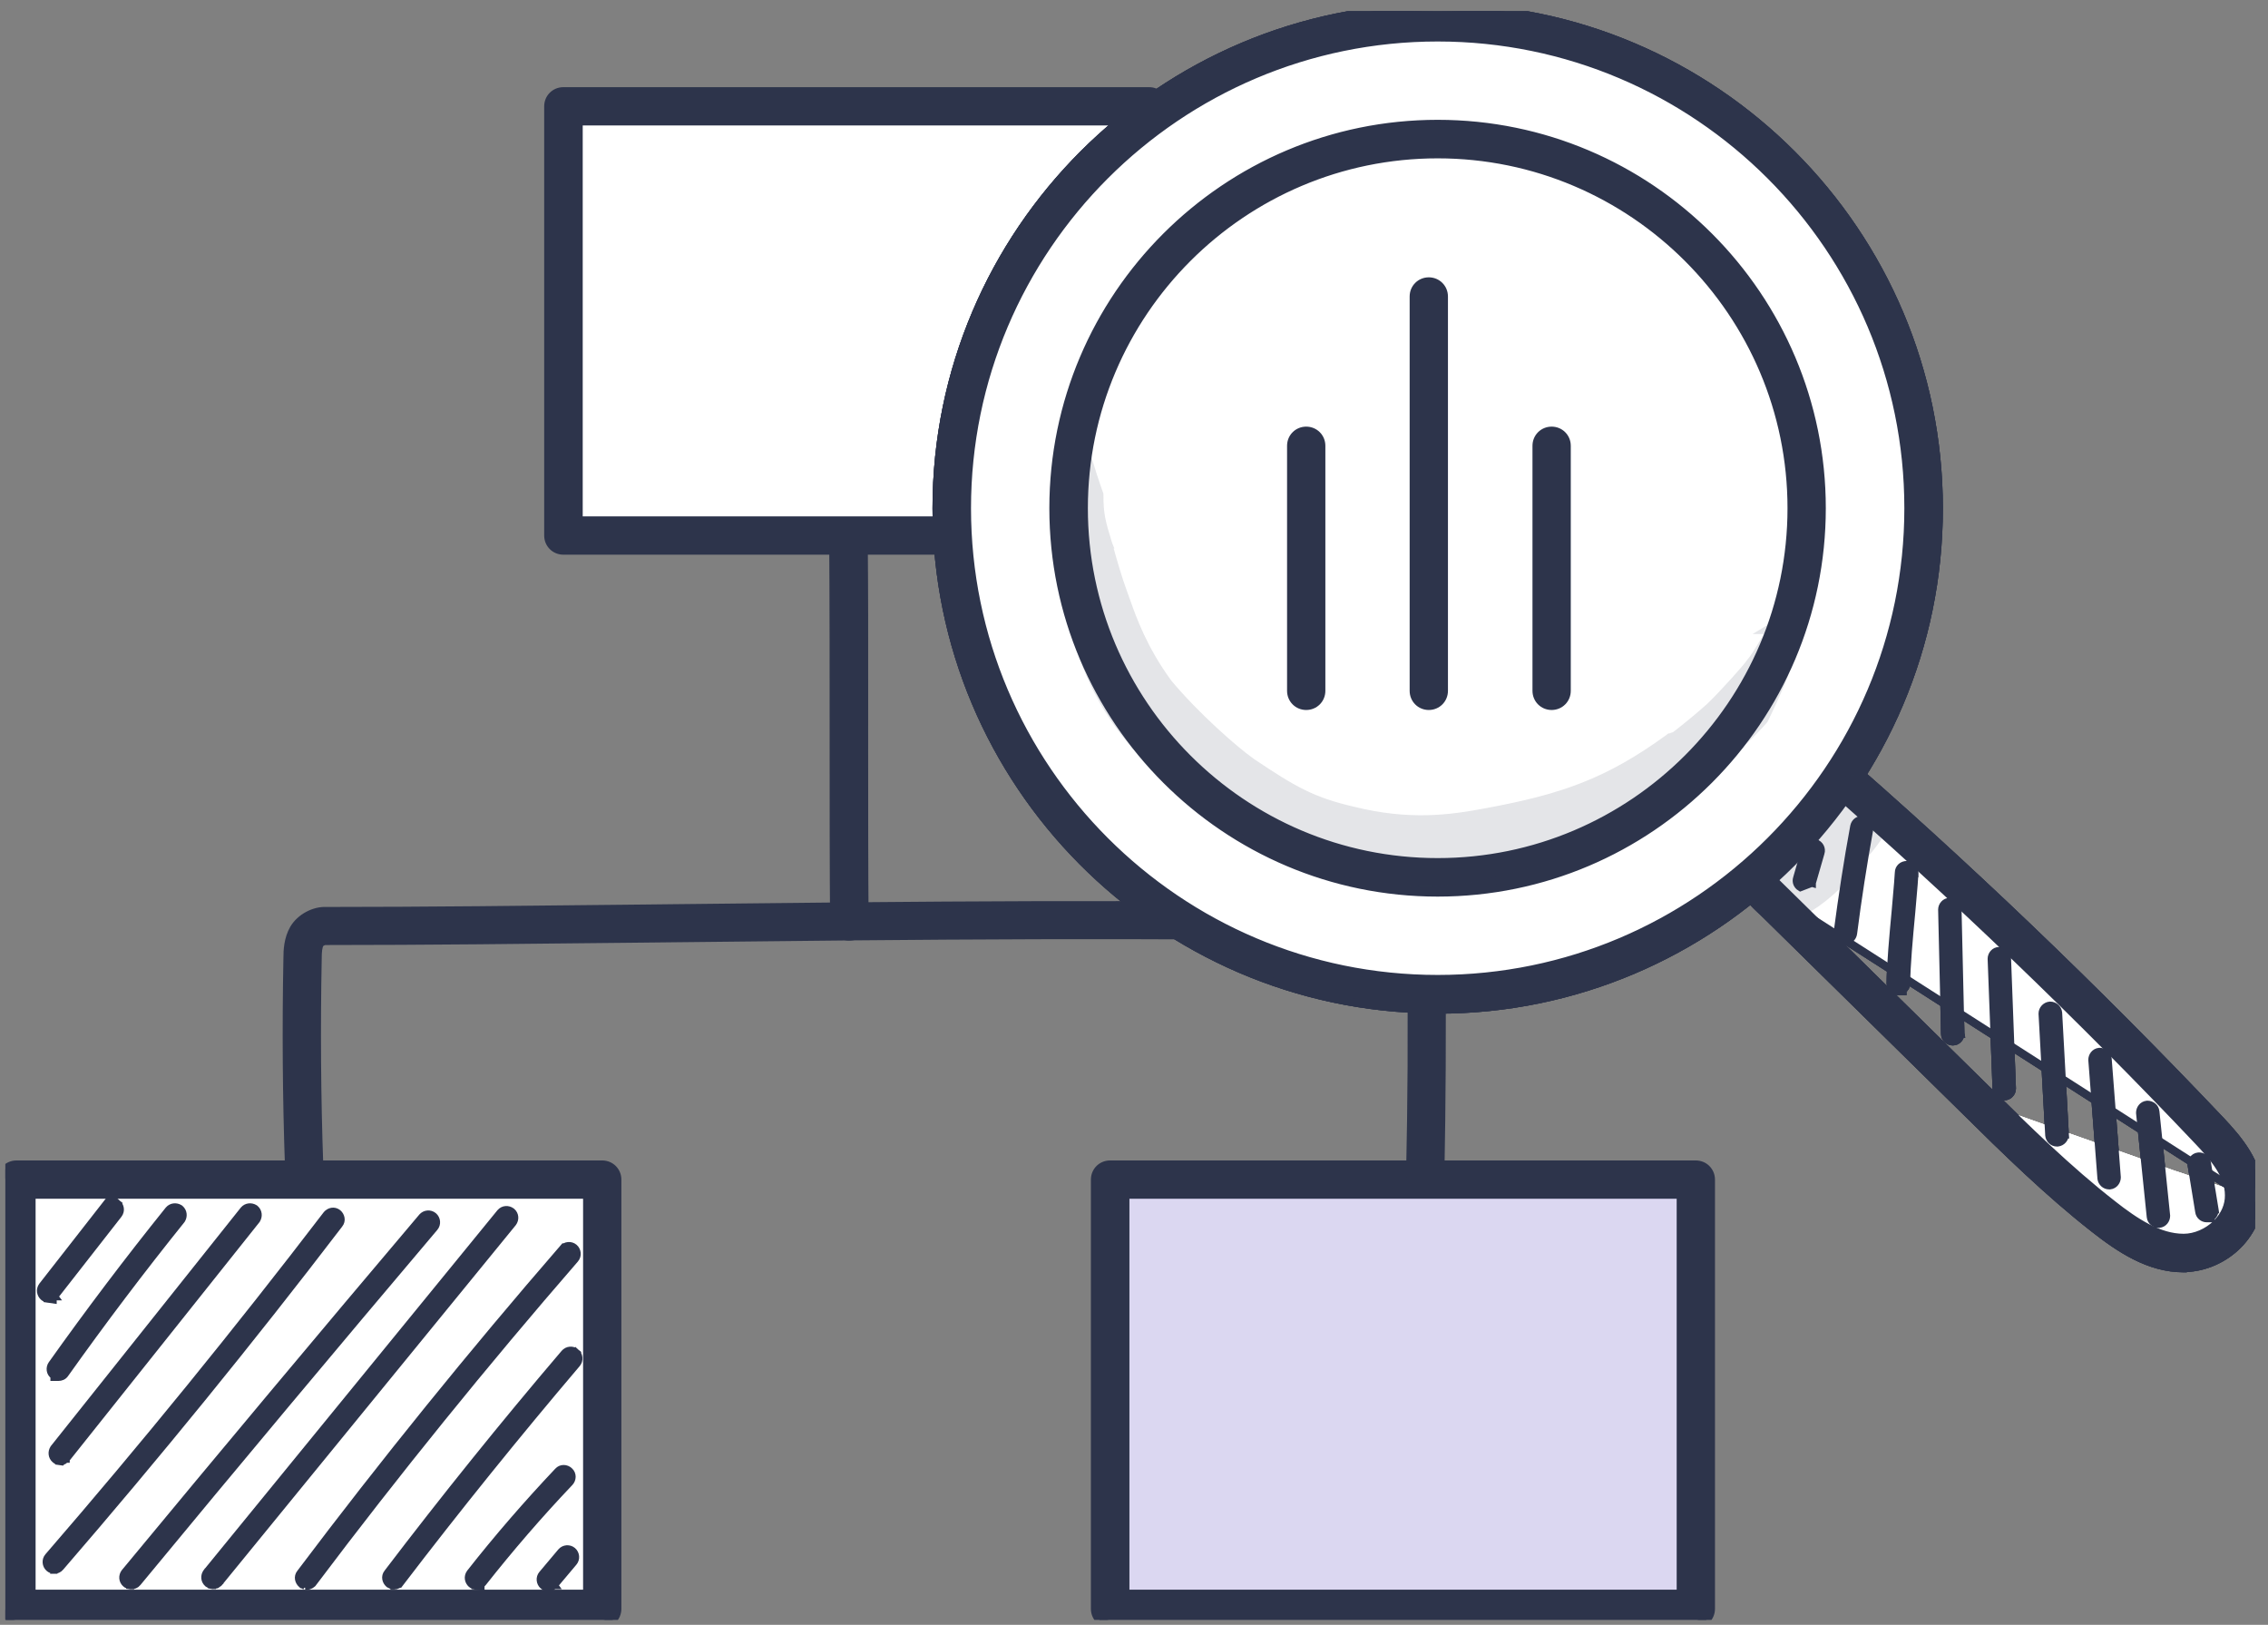 <svg width="141" height="101" viewBox="0 0 141 101" fill="none" xmlns="http://www.w3.org/2000/svg">
<rect x="0" y="0" width="141" height="101" fill="#808080" stroke="none"/>
<g clip-path="url(#clip0_1472_1933)">
<path d="M105.691 73.326V73.076H105.441H69.023H68.773V73.326V100.007V100.257H69.023H105.441H105.691V100.007V73.326Z" fill="#DBD7F1" stroke="#2D344B" stroke-width="0.5"/>
<path d="M69.011 100.948H105.428C105.953 100.948 106.369 100.532 106.369 100.007V73.326C106.369 72.801 105.953 72.385 105.428 72.385H69.011C68.486 72.385 68.07 72.801 68.07 73.326V100.007C68.07 100.532 68.486 100.948 69.011 100.948ZM104.488 74.266V99.067H69.965V74.266H104.488Z" fill="#2D344B" stroke="#2D344B" stroke-width="0.5"/>
<path d="M71.691 6.609V6.359H71.441H35.023H34.773V6.609V33.29V33.54H35.023H71.441H71.691V33.29V6.609Z" fill="white" stroke="#2D344B" stroke-width="0.5"/>
<path d="M35.023 34.23H71.44C71.948 34.23 72.381 33.818 72.381 33.29V6.608C72.381 6.084 71.965 5.668 71.44 5.668H35.023C34.498 5.668 34.082 6.084 34.082 6.608V33.29C34.082 33.815 34.498 34.23 35.023 34.23ZM70.5 7.549V32.349H35.977V7.549H70.5Z" fill="#2D344B" stroke="#2D344B" stroke-width="0.5"/>
<path d="M37.691 73.326V73.076H37.441H1.023H0.773V73.326V100.007V100.257H1.023H37.441H37.691V100.007V73.326Z" fill="white" stroke="#2D344B" stroke-width="0.5"/>
<path d="M1.023 100.948H37.44C37.965 100.948 38.381 100.532 38.381 100.007V73.326C38.381 72.801 37.965 72.385 37.44 72.385H1.023C0.498 72.385 0.082 72.801 0.082 73.326V100.007C0.082 100.532 0.498 100.948 1.023 100.948ZM36.5 74.266V99.067H1.963V74.266H36.5Z" fill="#2D344B" stroke="#2D344B" stroke-width="0.5"/>
<path d="M51.801 33.456L51.801 33.457C51.828 37.337 51.828 41.824 51.828 46.161V46.162C51.828 50.248 51.828 54.13 51.856 57.279C51.857 57.804 52.272 58.219 52.797 58.219H52.81V58.219L52.819 58.219C53.335 58.2 53.751 57.791 53.751 57.264L53.751 57.262C53.723 54.115 53.723 50.249 53.723 46.161C53.723 45.291 53.724 44.415 53.724 43.54C53.727 40.04 53.729 36.545 53.696 33.439L53.696 33.439L53.696 33.433C53.677 32.917 53.268 32.501 52.741 32.501V32.501L52.732 32.501C52.216 32.52 51.801 32.929 51.801 33.456Z" fill="#2D344B" stroke="#2D344B" stroke-width="0.5"/>
<path d="M87.667 72.945C87.652 73.376 87.945 73.767 88.358 73.876V73.921H88.608C89.111 73.921 89.547 73.513 89.548 72.997C89.631 68.576 89.659 64.114 89.617 59.707C89.617 59.707 89.617 59.707 89.617 59.707L89.617 59.694C89.617 59.204 89.617 58.526 89.335 57.884C89.251 57.682 89.104 57.335 88.805 57.037C88.496 56.731 88.042 56.491 87.371 56.476C72.72 56.107 56.31 56.293 41.792 56.457L41.36 56.462C41.36 56.462 41.36 56.462 41.36 56.462C41.36 56.462 41.36 56.462 41.36 56.462C40.934 56.467 40.508 56.471 40.085 56.476C32.99 56.554 26.275 56.628 20.309 56.628C19.526 56.584 18.669 57.047 18.264 57.731L18.264 57.731L18.262 57.734C17.896 58.375 17.87 59.081 17.87 59.568C17.787 63.853 17.815 68.221 17.967 72.52L17.967 72.52C17.986 73.044 18.459 73.424 18.935 73.424V73.424L18.944 73.424C19.462 73.405 19.848 72.966 19.848 72.456H19.848L19.848 72.447C19.696 68.184 19.668 63.853 19.751 59.59L19.751 59.59V59.585C19.751 59.137 19.783 58.855 19.885 58.67L19.885 58.67L19.887 58.667C19.901 58.641 19.947 58.595 20.03 58.553C20.113 58.511 20.187 58.495 20.219 58.495H20.219H20.22H20.22H20.22H20.22H20.22H20.22H20.221H20.221H20.221H20.221H20.221H20.221H20.221H20.222H20.222H20.222H20.222H20.222H20.223H20.223H20.223H20.223H20.223H20.223H20.223H20.224H20.224H20.224H20.224H20.224H20.224H20.224H20.225H20.225H20.225H20.225H20.225H20.225H20.226H20.226H20.226H20.226H20.226H20.226H20.226H20.227H20.227H20.227H20.227H20.227H20.227H20.227H20.228H20.228H20.228H20.228H20.228H20.228H20.228H20.229H20.229H20.229H20.229H20.229H20.229H20.229H20.23H20.23H20.23H20.23H20.23H20.23H20.23H20.231H20.231H20.231H20.231H20.231H20.231H20.231H20.232H20.232H20.232H20.232H20.232H20.232H20.232H20.233H20.233H20.233H20.233H20.233H20.233H20.233H20.233H20.234H20.234H20.234H20.234H20.234H20.234H20.234H20.235H20.235H20.235H20.235H20.235H20.235H20.235H20.235H20.236H20.236H20.236H20.236H20.236H20.236H20.236H20.236H20.237H20.237H20.237H20.237H20.237H20.237H20.237H20.238H20.238H20.238H20.238H20.238H20.238H20.238H20.238H20.238H20.239H20.239H20.239H20.239H20.239H20.239H20.239H20.239H20.24H20.24H20.24H20.24H20.24H20.24H20.24H20.241H20.241H20.241H20.241H20.241H20.241H20.241H20.241H20.241H20.242H20.242H20.242H20.242H20.242H20.242H20.242H20.242H20.242H20.243H20.243H20.243H20.243H20.243H20.243H20.243H20.243H20.244H20.244H20.244H20.244H20.244H20.244H20.244H20.244H20.244H20.245H20.245H20.245H20.245H20.245H20.245H20.245H20.245H20.245H20.246H20.246H20.246H20.246H20.246H20.246H20.246H20.246H20.247H20.247H20.247H20.247H20.247H20.247H20.247H20.247H20.247H20.247H20.248H20.248H20.248H20.248H20.248H20.248H20.248H20.248H20.248H20.248H20.249H20.249H20.249H20.249H20.249H20.249H20.249H20.249H20.25H20.25H20.25H20.25H20.25H20.25H20.25H20.25H20.25H20.25H20.25H20.251H20.251H20.251H20.251H20.251H20.251H20.251H20.251H20.252H20.252H20.252H20.252H20.252H20.252H20.252H20.252H20.252H20.252H20.253H20.253H20.253H20.253H20.253H20.253H20.253H20.253H20.253H20.253H20.253H20.254H20.254H20.254H20.254H20.254H20.254H20.254H20.254H20.254H20.255H20.255H20.255H20.255H20.255H20.255H20.255H20.255H20.255H20.255H20.255H20.256H20.256H20.256H20.256H20.256H20.256H20.256H20.256H20.256H20.256H20.256H20.257H20.257H20.257H20.257H20.257H20.257H20.257H20.257H20.257H20.257H20.258H20.258H20.258H20.258H20.258H20.258H20.258H20.258H20.258H20.258H20.258H20.259H20.259H20.259H20.259H20.259H20.259H20.259H20.259H20.259H20.259H20.259H20.259H20.26H20.26H20.26H20.26H20.26H20.26H20.26H20.26H20.26H20.26H20.261H20.261H20.261H20.261H20.261H20.261H20.261H20.261H20.261H20.261H20.261H20.262H20.262H20.262H20.262H20.262H20.262H20.262H20.262H20.262H20.262H20.262H20.262H20.263H20.263H20.263H20.263H20.263H20.263H20.263H20.263H20.263H20.263H20.263H20.264H20.264H20.264H20.264H20.264H20.264H20.264H20.264H20.264H20.264H20.264H20.265H20.265H20.265H20.265H20.265H20.265H20.265H20.265H20.265H20.265H20.265H20.265H20.265H20.266H20.266H20.266H20.266H20.266H20.266H20.266H20.266H20.266H20.266H20.266H20.267H20.267H20.267H20.267H20.267H20.267H20.267H20.267H20.267H20.267H20.267H20.267H20.267H20.268H20.268H20.268H20.268H20.268H20.268H20.268H20.268H20.268H20.268H20.268H20.268H20.269H20.269H20.269H20.269H20.269H20.269H20.269H20.269H20.269H20.269H20.269H20.27H20.27H20.27H20.27H20.27H20.27H20.27H20.27H20.27H20.27H20.27H20.27H20.27H20.27H20.271H20.271H20.271H20.271H20.271H20.271H20.271H20.271H20.271H20.271H20.271H20.271H20.272H20.272H20.272H20.272H20.272H20.272H20.272H20.272H20.272H20.272H20.272H20.273H20.273H20.273H20.273H20.273H20.273H20.273H20.273H20.273H20.273H20.273H20.273H20.273H20.274H20.274H20.274H20.274H20.274H20.274H20.274H20.274H20.274H20.274H20.274H20.274H20.274C26.236 58.495 32.931 58.422 40.023 58.344C40.474 58.339 40.926 58.334 41.379 58.329L41.379 58.329L41.831 58.324C56.345 58.16 72.709 57.974 87.315 58.343C87.391 58.346 87.434 58.351 87.461 58.357C87.473 58.36 87.479 58.362 87.481 58.363C87.482 58.364 87.482 58.364 87.482 58.364C87.483 58.364 87.494 58.374 87.516 58.414C87.539 58.456 87.566 58.515 87.604 58.605L87.605 58.608C87.732 58.896 87.736 59.266 87.736 59.709L87.736 59.712C87.791 64.1 87.764 68.557 87.667 72.945Z" fill="#2D344B" stroke="#2D344B" stroke-width="0.5"/>
<path d="M3.025 80.48L2.99 80.727L3.275 80.768V80.635C3.296 80.623 3.314 80.611 3.327 80.603C3.335 80.597 3.341 80.593 3.346 80.59L3.352 80.585L3.354 80.584L3.354 80.583L3.355 80.583L3.355 80.583L3.355 80.583L3.275 80.477V80.477L3.355 80.583L3.382 80.563L3.402 80.537L7.352 75.482L7.352 75.482L7.355 75.478C7.527 75.249 7.46 74.965 7.276 74.807L7.113 74.997L7.276 74.807C7.049 74.613 6.755 74.701 6.606 74.876L6.606 74.875L6.599 74.884L2.649 79.939L2.649 79.939L2.646 79.943C2.476 80.169 2.54 80.45 2.719 80.609C2.786 80.671 2.868 80.697 2.901 80.707C2.925 80.714 2.946 80.719 2.961 80.722C2.968 80.723 2.975 80.725 2.98 80.725L2.986 80.726L2.988 80.727L2.989 80.727L2.99 80.727L2.99 80.727L2.99 80.727L3.025 80.48ZM3.267 80.466H3.267L3.205 80.383L3.267 80.466Z" fill="#2D344B" stroke="#2D344B" stroke-width="0.5"/>
<path d="M3.237 84.823C5.546 81.574 7.993 78.338 10.496 75.227L10.501 75.221L10.501 75.221C10.674 75.019 10.953 75.004 11.155 75.13L11.171 75.14L11.185 75.152C11.387 75.326 11.402 75.604 11.276 75.806L11.268 75.819L11.259 75.83C8.764 78.932 6.338 82.143 4.036 85.382C3.935 85.541 3.772 85.591 3.634 85.591H3.384V85.51C3.376 85.505 3.368 85.501 3.361 85.496C3.111 85.338 3.099 85.016 3.237 84.823ZM3.237 84.823C3.237 84.823 3.237 84.823 3.237 84.823L3.441 84.968L3.237 84.823C3.237 84.823 3.237 84.823 3.237 84.823Z" fill="#2D344B" stroke="#2D344B" stroke-width="0.5"/>
<path d="M3.742 90.575L3.707 90.822L3.831 90.84L3.881 90.789C3.89 90.787 3.897 90.784 3.903 90.781C3.939 90.767 3.971 90.751 3.996 90.737C4.021 90.722 4.043 90.708 4.058 90.698C4.065 90.693 4.072 90.688 4.076 90.685L4.082 90.681L4.084 90.679L4.085 90.679L4.085 90.678L4.085 90.678L4.085 90.678L3.936 90.478L4.086 90.678L4.111 90.659L4.131 90.634L15.925 75.829L15.934 75.818L15.941 75.806C16.068 75.604 16.053 75.326 15.851 75.152L15.836 75.14L15.821 75.13C15.618 75.004 15.34 75.019 15.167 75.221L15.167 75.221L15.161 75.228L3.367 90.032L3.358 90.044L3.351 90.056C3.226 90.256 3.239 90.531 3.436 90.704C3.502 90.767 3.585 90.793 3.618 90.803C3.642 90.81 3.662 90.814 3.677 90.817C3.685 90.819 3.692 90.82 3.696 90.821L3.703 90.822L3.705 90.822L3.706 90.822L3.706 90.822L3.707 90.822L3.707 90.822L3.742 90.575Z" fill="#2D344B" stroke="#2D344B" stroke-width="0.5"/>
<path d="M3.382 97.578L3.382 97.578C3.506 97.574 3.647 97.524 3.742 97.403C9.694 90.512 15.536 83.344 21.075 76.093C21.263 75.867 21.174 75.576 21.001 75.429C20.774 75.234 20.48 75.323 20.331 75.497L20.331 75.497L20.322 75.508C14.787 82.741 8.963 89.904 3.014 96.778L3.013 96.779C2.839 96.981 2.869 97.287 3.062 97.457C3.101 97.494 3.144 97.516 3.171 97.528C3.203 97.542 3.234 97.552 3.258 97.558C3.283 97.564 3.305 97.569 3.321 97.572C3.329 97.573 3.336 97.574 3.341 97.575L3.347 97.576L3.35 97.576L3.351 97.576L3.351 97.576L3.351 97.576L3.351 97.576L3.369 97.438V97.578H3.382Z" fill="#2D344B" stroke="#2D344B" stroke-width="0.5"/>
<path d="M8.148 98.295L8.117 98.543L8.132 98.545H8.148H8.162C8.29 98.545 8.439 98.494 8.537 98.367C14.612 91.009 20.825 83.581 26.996 76.291C27.171 76.087 27.139 75.778 26.941 75.608C26.736 75.433 26.427 75.464 26.257 75.663L26.256 75.664C20.082 82.957 13.867 90.387 7.776 97.749L7.776 97.749L7.768 97.758C7.614 97.964 7.629 98.249 7.828 98.424C7.867 98.461 7.909 98.482 7.937 98.494C7.969 98.508 8 98.518 8.024 98.524C8.049 98.531 8.071 98.535 8.087 98.538C8.095 98.54 8.101 98.541 8.107 98.541L8.113 98.542L8.115 98.543L8.116 98.543L8.117 98.543L8.117 98.543L8.117 98.543L8.148 98.295Z" fill="#2D344B" stroke="#2D344B" stroke-width="0.5"/>
<path d="M13.246 98.281L13.21 98.528L13.228 98.531H13.246C13.308 98.531 13.361 98.514 13.393 98.501C13.429 98.487 13.461 98.471 13.485 98.457C13.511 98.442 13.532 98.428 13.547 98.418C13.555 98.413 13.561 98.408 13.566 98.405L13.572 98.4L13.574 98.399L13.575 98.398L13.575 98.398L13.575 98.398L13.575 98.398L13.425 98.198L13.575 98.398L13.6 98.38L13.619 98.356L31.862 76.011L31.862 76.011L31.869 76.003C32.025 75.795 32.008 75.507 31.804 75.332L31.797 75.327L31.791 75.322C31.583 75.166 31.294 75.183 31.12 75.387L31.12 75.387L31.116 75.391L12.873 97.736L12.872 97.736L12.866 97.744C12.71 97.952 12.727 98.241 12.931 98.416L12.937 98.421L12.944 98.426C13.009 98.475 13.084 98.499 13.123 98.51C13.147 98.516 13.167 98.521 13.182 98.523C13.189 98.525 13.195 98.526 13.2 98.527L13.207 98.528L13.209 98.528L13.21 98.528L13.21 98.528L13.21 98.528L13.21 98.528L13.246 98.281Z" fill="#2D344B" stroke="#2D344B" stroke-width="0.5"/>
<path d="M18.771 98.467L18.76 98.457C18.587 98.309 18.499 98.02 18.685 97.794C23.867 90.913 29.365 84.13 35.002 77.623L35.191 77.787L35.001 77.624C35.171 77.426 35.48 77.394 35.685 77.569C35.883 77.739 35.915 78.049 35.74 78.253L35.739 78.254C30.108 84.741 24.629 91.503 19.454 98.376L18.771 98.467ZM18.771 98.467L18.784 98.475M18.771 98.467L18.784 98.475M18.784 98.475C18.838 98.511 18.902 98.53 18.937 98.538L18.971 98.573M18.784 98.475L18.971 98.573M18.971 98.573H19.074M18.971 98.573H19.074M19.074 98.573C19.238 98.573 19.375 98.481 19.454 98.376L19.074 98.573Z" fill="#2D344B" stroke="#2D344B" stroke-width="0.5"/>
<path d="M24.186 98.443L24.197 98.453L24.21 98.461C24.264 98.498 24.328 98.516 24.363 98.525L24.397 98.559H24.5C24.663 98.559 24.801 98.467 24.88 98.362L24.68 98.212L24.878 98.364C28.397 93.755 32.096 89.173 35.849 84.757C36.024 84.553 35.992 84.244 35.794 84.074L35.632 84.263L35.794 84.074C35.589 83.898 35.28 83.93 35.11 84.129L35.11 84.129C31.338 88.55 27.635 93.151 24.112 97.779C23.924 98.005 24.013 98.295 24.186 98.443Z" fill="#2D344B" stroke="#2D344B" stroke-width="0.5"/>
<path d="M29.623 98.322L29.588 98.57L29.873 98.611V98.492C29.92 98.464 29.964 98.427 30 98.379C31.694 96.231 33.51 94.126 35.396 92.144C35.577 91.959 35.599 91.644 35.386 91.455C35.201 91.276 34.888 91.257 34.7 91.47C32.804 93.477 30.963 95.594 29.247 97.781L29.247 97.781L29.244 97.786C29.074 98.012 29.137 98.293 29.316 98.452C29.383 98.514 29.466 98.54 29.499 98.55C29.523 98.557 29.543 98.562 29.558 98.565C29.566 98.566 29.572 98.567 29.577 98.568L29.584 98.569L29.586 98.57L29.587 98.57L29.587 98.57L29.588 98.57L29.588 98.57L29.623 98.322Z" fill="#2D344B" stroke="#2D344B" stroke-width="0.5"/>
<path d="M34.097 98.419L34.066 98.667L34.082 98.669H34.097C34.159 98.669 34.212 98.652 34.245 98.639C34.28 98.625 34.312 98.609 34.337 98.595C34.362 98.58 34.384 98.566 34.399 98.556C34.407 98.551 34.413 98.546 34.418 98.543L34.423 98.538L34.425 98.537L34.426 98.537L34.426 98.536L34.427 98.536L34.427 98.536L34.277 98.336L34.427 98.536L34.45 98.519L34.468 98.497L35.641 97.103C35.816 96.898 35.784 96.59 35.586 96.42C35.381 96.245 35.072 96.276 34.902 96.475L34.902 96.475L34.9 96.477L33.727 97.871C33.554 98.073 33.584 98.378 33.777 98.548C33.816 98.585 33.858 98.607 33.886 98.619C33.918 98.633 33.949 98.642 33.973 98.649C33.998 98.655 34.02 98.66 34.036 98.662C34.044 98.664 34.051 98.665 34.056 98.666L34.062 98.666L34.065 98.667L34.066 98.667L34.066 98.667L34.066 98.667L34.066 98.667L34.097 98.419Z" fill="#2D344B" stroke="#2D344B" stroke-width="0.5"/>
<path d="M107.953 54.112L108.086 53.937C109.905 51.54 111.434 49.294 112.967 47.042L113.126 46.81L113.338 46.994C121.713 54.264 129.784 61.975 137.495 70.115C138.537 71.199 139.732 72.564 139.733 74.292M107.953 54.112L139.483 74.293M107.953 54.112L108.11 54.267C110.533 56.648 112.953 59.03 115.373 61.412L115.374 61.413C117.794 63.795 120.215 66.178 122.638 68.56M107.953 54.112L108.285 54.088C110.709 56.47 113.129 58.853 115.549 61.235C117.969 63.617 120.39 65.999 122.814 68.382M139.733 74.292C139.733 74.292 139.733 74.292 139.733 74.293H139.483M139.733 74.292C139.733 74.291 139.733 74.291 139.733 74.291L139.483 74.293M139.733 74.292C139.747 76.513 137.661 78.147 135.726 78.147C133.808 78.147 132.075 76.973 130.573 75.802L130.573 75.802C127.773 73.612 125.197 71.077 122.647 68.568L122.638 68.56M139.483 74.293C139.496 76.35 137.549 77.897 135.726 77.897C133.903 77.897 132.232 76.778 130.727 75.605C127.938 73.424 125.371 70.897 122.817 68.385L122.814 68.382M122.638 68.56L122.814 68.382M122.638 68.56L122.638 68.56L122.814 68.382M113.174 47.183C113.237 47.238 113.301 47.293 113.364 47.348C113.369 47.341 113.374 47.333 113.379 47.326L113.381 47.324L113.174 47.183ZM113.174 47.183L113.01 47.372C113.018 47.378 113.025 47.385 113.032 47.391C113.08 47.322 113.127 47.252 113.174 47.183Z" fill="white" stroke="#2D344B" stroke-width="0.5"/>
<path d="M135.741 78.838H135.845L135.86 78.823C137.056 78.793 138.275 78.258 139.151 77.368L139.151 77.368C139.996 76.508 140.452 75.41 140.452 74.265L140.452 74.263C140.437 72.303 139.149 70.815 138.022 69.619L138.022 69.618C130.311 61.493 122.171 53.699 113.81 46.457C113.602 46.27 113.335 46.194 113.071 46.231C112.809 46.269 112.566 46.417 112.416 46.642L112.375 46.702C110.882 48.88 109.337 51.134 107.548 53.51L107.548 53.51C107.265 53.887 107.304 54.413 107.64 54.748L107.641 54.75L122.169 69.043C124.696 71.542 127.329 74.12 130.159 76.34C131.775 77.611 133.603 78.838 135.741 78.838ZM113.389 48.592C121.415 55.592 129.25 63.105 136.664 70.929C137.161 71.454 137.64 71.984 137.995 72.545C138.349 73.104 138.571 73.679 138.571 74.293H138.571L138.571 74.298C138.583 74.925 138.312 75.552 137.815 76.049C137.251 76.614 136.471 76.943 135.755 76.943C134.221 76.943 132.751 75.978 131.324 74.856L131.324 74.855C128.581 72.716 126 70.178 123.503 67.722L123.487 67.707L123.312 67.885L123.487 67.707L109.551 54.003C110.959 52.138 112.202 50.333 113.389 48.592Z" fill="#2D344B" stroke="#2D344B" stroke-width="0.5"/>
<path d="M89.379 1.138C72.558 1.138 58.926 14.77 58.926 31.591C58.926 48.412 72.558 62.044 89.379 62.044C106.2 62.044 119.832 48.412 119.832 31.591C119.832 14.77 106.2 1.138 89.379 1.138Z" fill="white" stroke="#2D344B" stroke-width="0.5"/>
<path d="M58.223 31.591C58.223 48.688 72.065 62.613 89.13 62.748V62.762H89.38C106.56 62.762 120.537 48.785 120.537 31.605C120.537 14.425 106.56 0.448 89.38 0.448C72.2 0.448 58.223 14.411 58.223 31.591ZM60.117 31.591C60.117 15.461 73.25 2.329 89.38 2.329C105.524 2.329 118.642 15.461 118.642 31.591C118.642 47.722 105.51 60.854 89.38 60.854C73.25 60.854 60.117 47.722 60.117 31.591ZM65.487 31.591C65.487 44.766 76.205 55.484 89.38 55.484C102.541 55.484 113.259 44.766 113.259 31.591C113.259 18.416 102.555 7.698 89.38 7.698C76.205 7.698 65.487 18.416 65.487 31.591ZM89.38 53.59C77.255 53.59 67.382 43.717 67.382 31.591C67.382 19.466 77.255 9.593 89.38 9.593C101.505 9.593 111.378 19.466 111.378 31.591C111.378 43.717 101.505 53.59 89.38 53.59Z" fill="#2D344B" stroke="#2D344B" stroke-width="0.5"/>
<path d="M112.644 54.875C112.644 54.875 112.643 54.875 112.643 54.875L112.643 54.876L112.432 54.815L112.644 54.875ZM112.644 54.875L113.181 53.015C113.266 52.751 113.111 52.495 112.869 52.415C112.602 52.326 112.344 52.481 112.263 52.725L112.262 52.725L112.26 52.734L111.722 54.595C111.65 54.82 111.752 55.038 111.932 55.148L112.644 54.875Z" fill="#2D344B" stroke="#2D344B" stroke-width="0.5"/>
<path d="M114.667 58.452L114.68 58.454H114.694H114.694H114.694H114.694H114.695H114.695H114.695H114.695H114.695H114.695H114.695H114.695H114.695H114.695H114.695H114.695H114.695H114.696H114.696H114.696H114.696H114.696H114.696H114.696H114.696H114.696H114.696H114.696H114.696H114.697H114.697H114.697H114.697H114.697H114.697H114.697H114.697H114.697H114.697H114.697H114.697H114.697H114.698H114.698H114.698H114.698H114.698H114.698H114.698H114.698H114.698H114.698H114.698H114.698H114.699H114.699H114.699H114.699H114.699H114.699H114.699H114.699H114.699H114.699H114.699H114.699H114.699H114.7H114.7H114.7H114.7H114.7H114.7H114.7H114.7H114.7H114.7H114.7H114.7H114.701H114.701H114.701H114.701H114.701H114.701H114.701H114.701H114.701H114.701H114.701H114.701H114.701H114.702H114.702H114.702H114.702H114.702H114.702H114.702H114.702H114.702H114.702H114.702H114.702H114.702H114.703H114.703H114.703H114.703H114.703H114.703H114.703H114.703H114.703H114.703H114.703H114.703H114.703H114.704H114.704H114.704H114.704H114.704H114.704H114.704H114.704H114.704H114.704H114.704H114.704H114.704H114.705H114.705H114.705H114.705H114.705H114.705H114.705H114.705H114.705H114.705H114.705H114.705H114.705H114.706H114.706H114.706H114.706H114.706H114.706H114.706H114.706H114.706H114.706H114.706H114.706H114.706H114.706H114.707H114.707H114.707H114.707H114.707H114.707H114.707H114.707H114.707H114.707H114.707H114.707H114.707H114.708H114.708H114.708H114.708H114.708H114.708H114.708H114.708H114.708H114.708H114.708H114.708H114.708H114.708H114.709H114.709H114.709H114.709H114.709H114.709H114.709H114.709H114.709H114.709H114.709H114.709H114.709H114.709H114.709H114.71H114.71H114.71H114.71H114.71H114.71H114.71H114.71H114.71H114.71H114.71H114.71H114.71H114.71H114.71H114.711H114.711H114.711H114.711H114.711H114.711H114.711H114.711H114.711H114.711H114.711H114.711H114.711H114.711H114.711H114.712H114.712H114.712H114.712H114.712H114.712H114.712H114.712H114.712H114.712H114.712H114.712H114.712H114.712H114.712H114.712H114.713H114.713H114.713H114.713H114.713H114.713H114.713H114.713H114.713H114.713H114.713H114.713H114.713H114.713H114.713H114.713H114.714H114.714H114.714H114.714H114.714H114.714H114.714H114.714H114.714H114.714H114.714H114.714H114.714H114.714H114.714H114.714H114.714H114.715H114.715H114.715H114.715H114.715H114.715H114.715H114.715H114.715H114.715H114.715H114.715H114.715H114.715H114.715H114.715H114.715H114.715H114.716H114.716H114.716H114.716H114.716H114.716H114.716H114.716H114.716H114.716H114.716H114.716H114.716H114.716H114.716H114.716H114.716H114.716H114.716H114.717H114.717H114.717H114.717H114.717H114.717H114.717H114.717H114.717H114.717H114.717H114.717H114.717H114.717H114.717H114.717H114.717H114.717H114.717H114.717H114.717H114.718H114.718H114.718H114.718H114.718H114.718H114.718H114.718H114.718H114.718H114.718H114.718H114.718H114.718H114.718H114.718H114.718H114.718H114.718H114.718H114.718H114.718H114.718H114.719H114.719H114.719H114.719H114.719H114.719H114.719H114.719H114.719H114.719H114.719H114.719H114.719H114.719H114.719H114.719H114.719H114.719H114.719H114.719H114.719H114.719H114.719H114.719H114.719H114.719H114.72H114.72H114.72H114.72H114.72H114.72H114.72H114.72H114.72H114.72H114.72H114.72H114.72H114.72H114.72H114.72H114.72H114.72H114.72H114.72H114.72H114.72H114.72H114.72H114.72H114.72H114.72H114.72H114.72H114.72H114.72H114.72H114.72H114.721H114.721H114.721H114.721H114.721H114.721H114.721H114.721H114.721H114.721H114.721H114.721H114.721H114.721H114.721H114.721H114.721H114.721H114.721H114.721H114.721H114.721H114.721H114.721H114.721H114.721H114.721H114.721H114.721H114.721H114.721H114.721H114.721H114.721H114.721H114.721H114.721H114.721H114.721H114.721H114.721H114.721H114.721H114.721H114.721H114.721H114.721H114.721H114.721H114.722H114.722H114.722H114.722H114.722H114.722H114.722H114.722H114.722H114.722H114.722H114.722H114.722H114.722H114.722H114.722H114.722H114.722H114.722H114.722H114.722H114.722H114.722H114.722H114.722H114.722H114.722H114.722H114.722H114.722H114.722H114.722H114.722H114.722H114.722H114.722H114.722H114.722C114.98 58.454 115.176 58.255 115.205 58.028C115.48 55.866 115.824 53.676 116.21 51.54C116.268 51.263 116.075 51.038 115.839 50.985C115.559 50.923 115.331 51.118 115.279 51.355L115.279 51.355L115.277 51.363C114.876 53.52 114.544 55.718 114.254 57.9C114.201 58.175 114.41 58.424 114.667 58.452Z" fill="#2D344B" stroke="#2D344B" stroke-width="0.5"/>
<path d="M118.024 61.616H118.274V61.534C118.419 61.447 118.509 61.287 118.509 61.117C118.509 60.069 118.673 58.274 118.825 56.667L118.825 56.667L118.825 56.664C118.849 56.388 118.872 56.121 118.894 55.868C118.951 55.226 118.999 54.671 119.019 54.28L119.02 54.28V54.268C119.02 54.021 118.839 53.769 118.549 53.769C118.419 53.769 118.294 53.811 118.198 53.899C118.104 53.986 118.052 54.106 118.05 54.232C118.031 54.604 117.985 55.121 117.931 55.733C117.908 55.998 117.883 56.282 117.858 56.579C117.706 58.19 117.539 60.026 117.539 61.131C117.539 61.417 117.771 61.616 118.024 61.616Z" fill="#2D344B" stroke="#2D344B" stroke-width="0.5"/>
<path d="M120.742 56.546H120.742L120.742 56.552L120.922 64.27C120.924 64.549 121.165 64.737 121.406 64.737C121.688 64.737 121.877 64.495 121.877 64.252H121.878L121.877 64.247L121.698 56.529C121.696 56.259 121.478 56.062 121.213 56.062C120.932 56.062 120.742 56.304 120.742 56.546Z" fill="#2D344B" stroke="#2D344B" stroke-width="0.5"/>
<path d="M124.124 67.687L124.125 67.696L124.126 67.705C124.152 67.941 124.342 68.148 124.609 68.148C124.89 68.148 125.08 67.906 125.08 67.664H125.08L125.08 67.654L124.776 59.579C124.773 59.31 124.556 59.114 124.291 59.114C124.01 59.114 123.82 59.356 123.82 59.599H123.82L123.82 59.608L124.124 67.687Z" fill="#2D344B" stroke="#2D344B" stroke-width="0.5"/>
<path d="M127.399 70.564L127.399 70.564L127.4 70.578C127.426 70.813 127.617 71.021 127.883 71.021H127.897H127.911L127.925 71.019C128.178 70.991 128.368 70.771 128.368 70.522H128.369L128.368 70.509L127.954 62.968L127.954 62.968L127.952 62.954C127.925 62.71 127.727 62.511 127.455 62.511H127.441L127.428 62.513C127.174 62.541 126.984 62.761 126.984 63.01H126.984L126.985 63.023L127.399 70.564Z" fill="#2D344B" stroke="#2D344B" stroke-width="0.5"/>
<path d="M130.645 73.248L130.645 73.248L130.646 73.26C130.675 73.487 130.871 73.686 131.129 73.686H131.129H131.129H131.129H131.129H131.13H131.13H131.13H131.13H131.13H131.13H131.13H131.13H131.13H131.13H131.13H131.13H131.13H131.131H131.131H131.131H131.131H131.131H131.131H131.131H131.131H131.131H131.131H131.131H131.131H131.131H131.131H131.132H131.132H131.132H131.132H131.132H131.132H131.132H131.132H131.132H131.132H131.132H131.132H131.132H131.132H131.133H131.133H131.133H131.133H131.133H131.133H131.133H131.133H131.133H131.133H131.133H131.133H131.133H131.133H131.133H131.133H131.134H131.134H131.134H131.134H131.134H131.134H131.134H131.134H131.134H131.134H131.134H131.134H131.134H131.134H131.134H131.134H131.135H131.135H131.135H131.135H131.135H131.135H131.135H131.135H131.135H131.135H131.135H131.135H131.135H131.135H131.135H131.135H131.135H131.135H131.136H131.136H131.136H131.136H131.136H131.136H131.136H131.136H131.136H131.136H131.136H131.136H131.136H131.136H131.136H131.136H131.136H131.136H131.136H131.136H131.137H131.137H131.137H131.137H131.137H131.137H131.137H131.137H131.137H131.137H131.137H131.137H131.137H131.137H131.137H131.137H131.137H131.137H131.137H131.137H131.137H131.138H131.138H131.138H131.138H131.138H131.138H131.138H131.138H131.138H131.138H131.138H131.138H131.138H131.138H131.138H131.138H131.138H131.138H131.138H131.138H131.138H131.138H131.138H131.138H131.138H131.139H131.139H131.139H131.139H131.139H131.139H131.139H131.139H131.139H131.139H131.139H131.139H131.139H131.139H131.139H131.139H131.139H131.139H131.139H131.139H131.139H131.139H131.139H131.139H131.139H131.139H131.139H131.139H131.139H131.14H131.14H131.14H131.14H131.14H131.14H131.14H131.14H131.14H131.14H131.14H131.14H131.14H131.14H131.14H131.14H131.14H131.14H131.14H131.14H131.14H131.14H131.14H131.14H131.14H131.14H131.14H131.14H131.14H131.14H131.14H131.14H131.14H131.14H131.141H131.141H131.141H131.141H131.141H131.141H131.141H131.141H131.141H131.141H131.141H131.141H131.141H131.141H131.141H131.141H131.141H131.141H131.141H131.141H131.141H131.141H131.141H131.141H131.141H131.141H131.141H131.141H131.141H131.141H131.141H131.141H131.141H131.141H131.141H131.141H131.141H131.141H131.141H131.141H131.141H131.141H131.141H131.141H131.141H131.141H131.141H131.142H131.142H131.142H131.142H131.142H131.142H131.142H131.142H131.142H131.142H131.142H131.142H131.142H131.142H131.142H131.142H131.142H131.142H131.142H131.142H131.142H131.142H131.142H131.142H131.142H131.142H131.142H131.142H131.142H131.142H131.142H131.142H131.142H131.142H131.142H131.142H131.142H131.142H131.142H131.142H131.142H131.142H131.142H131.142H131.142H131.142H131.142H131.142H131.142H131.142H131.142H131.142H131.142H131.142H131.142H131.142H131.142H131.142H131.142H131.142H131.142H131.142H131.142H131.142H131.142H131.142H131.142H131.142H131.142H131.142H131.142H131.142H131.142H131.142H131.142H131.142H131.142H131.142H131.142H131.143H131.143H131.143H131.143H131.143H131.143H131.143H131.143H131.143H131.143H131.143H131.143H131.143H131.143H131.143H131.143H131.143H131.143H131.143H131.143H131.143H131.143H131.143H131.143H131.143H131.143H131.143H131.143H131.143H131.143H131.143H131.143H131.143H131.143H131.143H131.143H131.143H131.143H131.143H131.143H131.143H131.143H131.143H131.143H131.143H131.143H131.143H131.157L131.171 73.685C131.443 73.654 131.6 73.416 131.6 73.188V73.178L131.599 73.168L131.033 65.822L131.033 65.822L131.032 65.813C131.001 65.533 130.741 65.383 130.535 65.383H130.521L130.508 65.385C130.235 65.415 130.078 65.654 130.078 65.882V65.892L130.079 65.901L130.645 73.248Z" fill="#2D344B" stroke="#2D344B" stroke-width="0.5"/>
<path d="M133.711 75.644L133.711 75.644L133.711 75.646C133.74 75.905 133.962 76.069 134.181 76.075V76.076H134.181H134.181H134.181H134.181H134.181H134.181H134.181H134.181H134.181H134.182H134.182H134.182H134.182H134.182H134.182H134.182H134.182H134.182H134.182H134.182H134.182H134.183H134.183H134.183H134.183H134.183H134.183H134.183H134.183H134.183H134.183H134.183H134.183H134.183H134.184H134.184H134.184H134.184H134.184H134.184H134.184H134.184H134.184H134.184H134.184H134.184H134.185H134.185H134.185H134.185H134.185H134.185H134.185H134.185H134.185H134.185H134.185H134.185H134.185H134.186H134.186H134.186H134.186H134.186H134.186H134.186H134.186H134.186H134.186H134.186H134.186H134.187H134.187H134.187H134.187H134.187H134.187H134.187H134.187H134.187H134.187H134.187H134.187H134.187H134.188H134.188H134.188H134.188H134.188H134.188H134.188H134.188H134.188H134.188H134.188H134.188H134.188H134.189H134.189H134.189H134.189H134.189H134.189H134.189H134.189H134.189H134.189H134.189H134.189H134.189H134.19H134.19H134.19H134.19H134.19H134.19H134.19H134.19H134.19H134.19H134.19H134.19H134.19H134.191H134.191H134.191H134.191H134.191H134.191H134.191H134.191H134.191H134.191H134.191H134.191H134.191H134.192H134.192H134.192H134.192H134.192H134.192H134.192H134.192H134.192H134.192H134.192H134.192H134.192H134.193H134.193H134.193H134.193H134.193H134.193H134.193H134.193H134.193H134.193H134.193H134.193H134.193H134.193H134.194H134.194H134.194H134.194H134.194H134.194H134.194H134.194H134.194H134.194H134.194H134.194H134.194H134.194H134.195H134.195H134.195H134.195H134.195H134.195H134.195H134.195H134.195H134.195H134.195H134.195H134.195H134.195H134.195H134.196H134.196H134.196H134.196H134.196H134.196H134.196H134.196H134.196H134.196H134.196H134.196H134.196H134.196H134.197H134.197H134.197H134.197H134.197H134.197H134.197H134.197H134.197H134.197H134.197H134.197H134.197H134.197H134.197H134.198H134.198H134.198H134.198H134.198H134.198H134.198H134.198H134.198H134.198H134.198H134.198H134.198H134.198H134.198H134.198H134.199H134.199H134.199H134.199H134.199H134.199H134.199H134.199H134.199H134.199H134.199H134.199H134.199H134.199H134.199H134.199H134.2H134.2H134.2H134.2H134.2H134.2H134.2H134.2H134.2H134.2H134.2H134.2H134.2H134.2H134.2H134.2H134.2H134.201H134.201H134.201H134.201H134.201H134.201H134.201H134.201H134.201H134.201H134.201H134.201H134.201H134.201H134.201H134.201H134.201H134.202H134.202H134.202H134.202H134.202H134.202H134.202H134.202H134.202H134.202H134.202H134.202H134.202H134.202H134.202H134.202H134.202H134.202H134.202H134.203H134.203H134.203H134.203H134.203H134.203H134.203H134.203H134.203H134.203H134.203H134.203H134.203H134.203H134.203H134.203H134.203H134.203H134.203H134.204H134.204H134.204H134.204H134.204H134.204H134.204H134.204H134.204H134.204H134.204H134.204H134.204H134.204H134.204H134.204H134.204H134.204H134.204H134.204H134.204H134.204H134.205H134.205H134.205H134.205H134.205H134.205H134.205H134.205H134.205H134.205H134.205H134.205H134.205H134.205H134.205H134.205H134.205H134.205H134.205H134.205H134.205H134.205H134.205H134.205H134.206H134.206H134.206H134.206H134.206H134.206H134.206H134.206H134.206H134.206H134.206H134.206H134.206H134.206H134.206H134.206H134.206H134.206H134.206H134.206H134.206H134.206H134.206H134.206H134.206H134.206H134.206H134.206H134.206H134.207H134.207H134.207H134.207H134.207H134.207H134.207H134.207H134.207H134.207H134.207H134.207H134.207H134.207H134.207H134.207H134.207H134.207H134.207H134.207H134.207H134.207H134.207H134.207H134.207H134.207H134.207H134.207H134.207H134.207H134.207H134.207H134.207H134.207H134.207H134.207H134.207H134.208H134.208H134.208H134.208H134.208H134.208H134.208H134.208H134.208H134.208H134.208H134.208H134.208H134.208H134.208H134.208H134.208H134.208H134.208H134.208H134.208H134.208H134.208H134.208H134.208H134.208H134.208H134.208H134.208H134.208H134.208H134.208H134.208H134.208H134.208H134.208H134.208H134.208H134.208H134.208H134.208H134.208H134.208H134.208H134.208H134.208H134.208H134.208H134.208H134.208H134.208H134.208H134.208H134.208H134.208H134.208H134.208H134.208H134.208H134.208H134.208H134.208H134.208H134.208H134.208H134.208H134.208H134.208H134.208H134.222L134.236 76.074C134.509 76.044 134.666 75.805 134.666 75.577V75.564L134.664 75.551L134.001 69.102L134.001 69.102L134.001 69.1C133.971 68.827 133.732 68.67 133.504 68.67H133.49L133.476 68.672C133.204 68.702 133.047 68.941 133.047 69.169V69.182L133.048 69.195L133.711 75.644Z" fill="#2D344B" stroke="#2D344B" stroke-width="0.5"/>
<path d="M137.192 75.73H137.442V75.656C137.61 75.556 137.695 75.356 137.675 75.177L137.676 75.177L137.674 75.164L137.205 72.296C137.169 72.015 136.9 71.864 136.667 71.89C136.381 71.922 136.227 72.193 136.253 72.428L136.253 72.428L136.255 72.441L136.724 75.323C136.756 75.559 136.961 75.73 137.192 75.73Z" fill="#2D344B" stroke="#2D344B" stroke-width="0.5"/>
<g opacity="0.13">
<path d="M109.854 39.161H110.167C109.962 39.411 109.789 39.683 109.627 39.95C109.582 40.024 109.538 40.098 109.494 40.171C109.277 40.535 109.072 40.879 108.815 41.179L108.8 41.197L108.788 41.218C108.788 41.218 108.786 41.221 108.782 41.227C108.778 41.233 108.772 41.241 108.764 41.252C108.749 41.274 108.727 41.301 108.701 41.335C108.647 41.402 108.575 41.489 108.488 41.592C108.314 41.797 108.083 42.059 107.829 42.341C107.32 42.904 106.723 43.539 106.295 43.947C105.557 44.605 104.844 45.184 104.131 45.737C104.005 45.768 103.856 45.818 103.716 45.912L103.715 45.911L103.707 45.917C99.975 48.624 97.168 49.607 92.415 50.486L92.414 50.486C90.166 50.912 87.596 51.264 84.07 50.379L84.07 50.379L84.065 50.378C81.61 49.808 80.424 49.137 77.825 47.391C76.74 46.631 74.29 44.469 72.619 42.458C71.073 40.343 70.41 38.471 70.016 37.356C69.956 37.188 69.903 37.036 69.853 36.904C69.484 35.907 69.197 34.881 68.906 33.844L68.907 33.844L68.904 33.837C68.466 32.425 68.35 31.956 68.35 30.776V30.733L68.335 30.692C68.061 29.924 67.813 29.155 67.579 28.371L67.546 28.26L67.44 28.213C67.189 28.104 66.902 28.038 66.608 28.055L66.4 28.066L66.374 28.273C65.97 31.418 66.026 34.574 66.429 37.7L66.431 37.714L66.435 37.729C67.114 40.43 67.968 43.394 70.578 46.327L70.579 46.329C72.173 48.092 73.401 48.986 74.28 49.626C74.553 49.824 74.793 49.998 74.999 50.166L75.004 50.171L75.01 50.175C77.103 51.686 79.338 53.071 81.832 53.884L81.832 53.884L81.84 53.886C83.19 54.276 84.591 54.444 85.956 54.608L85.995 54.612L86.01 54.614H86.025H86.025H86.025H86.025H86.025H86.025H86.025H86.025H86.025H86.025H86.025H86.025H86.025H86.025H86.025H86.025H86.025H86.025H86.025H86.025H86.026H86.026H86.026H86.026H86.026H86.026H86.026H86.026H86.026H86.026H86.026H86.026H86.026H86.026H86.026H86.026H86.026H86.026H86.026H86.026H86.026H86.026H86.026H86.026H86.026H86.026H86.026H86.026H86.026H86.026H86.026H86.026H86.026H86.026H86.026H86.026H86.026H86.026H86.026H86.026H86.026H86.026H86.026H86.026H86.026H86.026H86.026H86.026H86.026H86.026H86.027H86.027H86.027H86.027H86.027H86.027H86.027H86.027H86.027H86.027H86.027H86.027H86.027H86.027H86.027H86.027H86.027H86.027H86.027H86.027H86.027H86.027H86.027H86.027H86.027H86.027H86.027H86.027H86.027H86.027H86.027H86.027H86.027H86.027H86.027H86.027H86.028H86.028H86.028H86.028H86.028H86.028H86.028H86.028H86.028H86.028H86.028H86.028H86.028H86.028H86.028H86.028H86.028H86.028H86.028H86.028H86.028H86.028H86.028H86.028H86.028H86.028H86.028H86.028H86.028H86.028H86.028H86.029H86.029H86.029H86.029H86.029H86.029H86.029H86.029H86.029H86.029H86.029H86.029H86.029H86.029H86.029H86.029H86.029H86.029H86.029H86.029H86.029H86.029H86.029H86.03H86.03H86.03H86.03H86.03H86.03H86.03H86.03H86.03H86.03H86.03H86.03H86.03H86.03H86.03C87.557 54.892 89.106 54.89 90.634 54.724C91.732 54.634 92.794 54.337 93.826 54.048C93.935 54.018 94.045 53.987 94.153 53.957C96.535 53.375 98.946 52.638 101.14 51.478L101.147 51.474L101.153 51.471C102.039 50.931 102.35 50.705 102.765 50.401C105.445 48.734 108.223 46.401 109.65 44.765L109.671 44.74L109.686 44.711C110.061 43.947 110.408 43.183 110.741 42.406L110.744 42.399L110.746 42.392C110.953 41.812 111.16 41.236 111.368 40.659L111.369 40.656C111.576 40.08 111.782 39.505 111.989 38.926L112.071 38.697L111.845 38.609C111.468 38.461 111.011 38.456 110.616 38.697L109.854 39.161Z" fill="#2D344B" stroke="#2D344B" stroke-width="0.5"/>
</g>
<g opacity="0.13">
<path d="M114.077 48.768C113.632 49.06 113.278 49.504 112.991 49.943C112.976 49.959 112.965 49.974 112.958 49.983C112.957 49.984 112.956 49.986 112.955 49.987C112.945 49.999 112.939 50.007 112.929 50.017L112.922 50.024L112.916 50.031C112.425 50.602 112.118 50.86 111.726 51.161C111.67 51.204 111.612 51.248 111.552 51.294C111.187 51.571 110.731 51.918 110.029 52.547C110.015 52.555 110 52.565 109.986 52.576C109.919 52.62 109.849 52.662 109.775 52.708C109.767 52.712 109.759 52.717 109.752 52.722C109.666 52.774 109.574 52.83 109.485 52.892C109.311 53.013 109.134 53.164 109.005 53.379C108.231 54.345 108.448 55.499 109.103 56.242C109.76 56.987 110.891 57.358 111.959 56.736C113.314 55.987 114.455 54.944 115.383 53.724C115.963 53.088 116.54 52.413 117.006 51.65C117.728 50.473 117.062 48.876 115.743 48.521L115.744 48.517C115.093 48.329 114.538 48.465 114.077 48.768Z" fill="#2D344B" stroke="#2D344B" stroke-width="0.5"/>
</g>
<path d="M107.953 54.112L108.086 53.937C109.905 51.54 111.434 49.294 112.967 47.042L113.126 46.81L113.338 46.994C121.713 54.264 129.784 61.975 137.495 70.115C138.537 71.199 139.732 72.564 139.733 74.292M107.953 54.112L139.483 74.293M107.953 54.112L108.11 54.267C110.533 56.648 112.953 59.03 115.373 61.412L115.374 61.413C117.794 63.795 120.215 66.178 122.638 68.56M107.953 54.112L108.285 54.088C110.709 56.47 113.129 58.853 115.549 61.235C117.969 63.617 120.39 65.999 122.814 68.382M139.733 74.292C139.733 74.292 139.733 74.292 139.733 74.293H139.483M139.733 74.292C139.733 74.291 139.733 74.291 139.733 74.291L139.483 74.293M139.733 74.292C139.747 76.513 137.661 78.147 135.726 78.147C133.808 78.147 132.075 76.973 130.573 75.802L130.573 75.802C127.773 73.612 125.197 71.077 122.647 68.568L122.638 68.56M139.483 74.293C139.496 76.35 137.549 77.897 135.726 77.897C133.903 77.897 132.232 76.778 130.727 75.605C127.938 73.424 125.371 70.897 122.817 68.385L122.814 68.382M122.638 68.56L122.814 68.382M122.638 68.56L122.638 68.56L122.814 68.382M113.174 47.183C113.237 47.238 113.301 47.293 113.364 47.348C113.369 47.341 113.374 47.333 113.379 47.326L113.381 47.324L113.174 47.183ZM113.174 47.183L113.01 47.372C113.018 47.378 113.025 47.385 113.032 47.391C113.08 47.322 113.127 47.252 113.174 47.183Z" fill="white" stroke="#2D344B" stroke-width="0.5"/>
<path d="M135.741 78.838H135.845L135.86 78.823C137.056 78.793 138.275 78.258 139.151 77.368L139.151 77.368C139.996 76.508 140.452 75.41 140.452 74.265L140.452 74.263C140.437 72.303 139.149 70.815 138.022 69.619L138.022 69.618C130.311 61.493 122.171 53.699 113.81 46.457C113.602 46.27 113.335 46.194 113.071 46.231C112.809 46.269 112.566 46.417 112.416 46.642L112.375 46.702C110.882 48.88 109.337 51.134 107.548 53.51L107.548 53.51C107.265 53.887 107.304 54.413 107.64 54.748L107.641 54.75L122.169 69.043C124.696 71.542 127.329 74.12 130.159 76.34C131.775 77.611 133.603 78.838 135.741 78.838ZM113.389 48.592C121.415 55.592 129.25 63.105 136.664 70.929C137.161 71.454 137.64 71.984 137.995 72.545C138.349 73.104 138.571 73.679 138.571 74.293H138.571L138.571 74.298C138.583 74.925 138.312 75.552 137.815 76.049C137.251 76.614 136.471 76.943 135.755 76.943C134.221 76.943 132.751 75.978 131.324 74.856L131.324 74.855C128.581 72.716 126 70.178 123.503 67.722L123.487 67.707L123.312 67.885L123.487 67.707L109.551 54.003C110.959 52.138 112.202 50.333 113.389 48.592Z" fill="#2D344B" stroke="#2D344B" stroke-width="0.5"/>
<path d="M89.379 1.138C72.558 1.138 58.926 14.77 58.926 31.591C58.926 48.412 72.558 62.044 89.379 62.044C106.2 62.044 119.832 48.412 119.832 31.591C119.832 14.77 106.2 1.138 89.379 1.138Z" fill="white" stroke="#2D344B" stroke-width="0.5"/>
<path d="M58.223 31.591C58.223 48.688 72.065 62.613 89.13 62.748V62.762H89.38C106.56 62.762 120.537 48.785 120.537 31.605C120.537 14.425 106.56 0.448 89.38 0.448C72.2 0.448 58.223 14.411 58.223 31.591ZM60.117 31.591C60.117 15.461 73.25 2.329 89.38 2.329C105.524 2.329 118.642 15.461 118.642 31.591C118.642 47.722 105.51 60.854 89.38 60.854C73.25 60.854 60.117 47.722 60.117 31.591ZM65.487 31.591C65.487 44.766 76.205 55.484 89.38 55.484C102.541 55.484 113.259 44.766 113.259 31.591C113.259 18.416 102.555 7.698 89.38 7.698C76.205 7.698 65.487 18.416 65.487 31.591ZM89.38 53.59C77.255 53.59 67.382 43.717 67.382 31.591C67.382 19.466 77.255 9.593 89.38 9.593C101.505 9.593 111.378 19.466 111.378 31.591C111.378 43.717 101.505 53.59 89.38 53.59Z" fill="#2D344B" stroke="#2D344B" stroke-width="0.5"/>
<path d="M112.644 54.875C112.644 54.875 112.643 54.875 112.643 54.875L112.643 54.876L112.432 54.815L112.644 54.875ZM112.644 54.875L113.181 53.015C113.266 52.751 113.111 52.495 112.869 52.415C112.602 52.326 112.344 52.481 112.263 52.725L112.262 52.725L112.26 52.734L111.722 54.595C111.65 54.82 111.752 55.038 111.932 55.148L112.644 54.875Z" fill="#2D344B" stroke="#2D344B" stroke-width="0.5"/>
<path d="M114.667 58.452L114.68 58.454H114.694H114.694H114.694H114.694H114.695H114.695H114.695H114.695H114.695H114.695H114.695H114.695H114.695H114.695H114.695H114.695H114.695H114.696H114.696H114.696H114.696H114.696H114.696H114.696H114.696H114.696H114.696H114.696H114.696H114.697H114.697H114.697H114.697H114.697H114.697H114.697H114.697H114.697H114.697H114.697H114.697H114.697H114.698H114.698H114.698H114.698H114.698H114.698H114.698H114.698H114.698H114.698H114.698H114.698H114.699H114.699H114.699H114.699H114.699H114.699H114.699H114.699H114.699H114.699H114.699H114.699H114.699H114.7H114.7H114.7H114.7H114.7H114.7H114.7H114.7H114.7H114.7H114.7H114.7H114.701H114.701H114.701H114.701H114.701H114.701H114.701H114.701H114.701H114.701H114.701H114.701H114.701H114.702H114.702H114.702H114.702H114.702H114.702H114.702H114.702H114.702H114.702H114.702H114.702H114.702H114.703H114.703H114.703H114.703H114.703H114.703H114.703H114.703H114.703H114.703H114.703H114.703H114.703H114.704H114.704H114.704H114.704H114.704H114.704H114.704H114.704H114.704H114.704H114.704H114.704H114.704H114.705H114.705H114.705H114.705H114.705H114.705H114.705H114.705H114.705H114.705H114.705H114.705H114.705H114.706H114.706H114.706H114.706H114.706H114.706H114.706H114.706H114.706H114.706H114.706H114.706H114.706H114.706H114.707H114.707H114.707H114.707H114.707H114.707H114.707H114.707H114.707H114.707H114.707H114.707H114.707H114.708H114.708H114.708H114.708H114.708H114.708H114.708H114.708H114.708H114.708H114.708H114.708H114.708H114.708H114.709H114.709H114.709H114.709H114.709H114.709H114.709H114.709H114.709H114.709H114.709H114.709H114.709H114.709H114.709H114.71H114.71H114.71H114.71H114.71H114.71H114.71H114.71H114.71H114.71H114.71H114.71H114.71H114.71H114.71H114.711H114.711H114.711H114.711H114.711H114.711H114.711H114.711H114.711H114.711H114.711H114.711H114.711H114.711H114.711H114.712H114.712H114.712H114.712H114.712H114.712H114.712H114.712H114.712H114.712H114.712H114.712H114.712H114.712H114.712H114.712H114.713H114.713H114.713H114.713H114.713H114.713H114.713H114.713H114.713H114.713H114.713H114.713H114.713H114.713H114.713H114.713H114.714H114.714H114.714H114.714H114.714H114.714H114.714H114.714H114.714H114.714H114.714H114.714H114.714H114.714H114.714H114.714H114.714H114.715H114.715H114.715H114.715H114.715H114.715H114.715H114.715H114.715H114.715H114.715H114.715H114.715H114.715H114.715H114.715H114.715H114.715H114.716H114.716H114.716H114.716H114.716H114.716H114.716H114.716H114.716H114.716H114.716H114.716H114.716H114.716H114.716H114.716H114.716H114.716H114.716H114.717H114.717H114.717H114.717H114.717H114.717H114.717H114.717H114.717H114.717H114.717H114.717H114.717H114.717H114.717H114.717H114.717H114.717H114.717H114.717H114.717H114.718H114.718H114.718H114.718H114.718H114.718H114.718H114.718H114.718H114.718H114.718H114.718H114.718H114.718H114.718H114.718H114.718H114.718H114.718H114.718H114.718H114.718H114.718H114.719H114.719H114.719H114.719H114.719H114.719H114.719H114.719H114.719H114.719H114.719H114.719H114.719H114.719H114.719H114.719H114.719H114.719H114.719H114.719H114.719H114.719H114.719H114.719H114.719H114.719H114.72H114.72H114.72H114.72H114.72H114.72H114.72H114.72H114.72H114.72H114.72H114.72H114.72H114.72H114.72H114.72H114.72H114.72H114.72H114.72H114.72H114.72H114.72H114.72H114.72H114.72H114.72H114.72H114.72H114.72H114.72H114.72H114.72H114.721H114.721H114.721H114.721H114.721H114.721H114.721H114.721H114.721H114.721H114.721H114.721H114.721H114.721H114.721H114.721H114.721H114.721H114.721H114.721H114.721H114.721H114.721H114.721H114.721H114.721H114.721H114.721H114.721H114.721H114.721H114.721H114.721H114.721H114.721H114.721H114.721H114.721H114.721H114.721H114.721H114.721H114.721H114.721H114.721H114.721H114.721H114.721H114.721H114.722H114.722H114.722H114.722H114.722H114.722H114.722H114.722H114.722H114.722H114.722H114.722H114.722H114.722H114.722H114.722H114.722H114.722H114.722H114.722H114.722H114.722H114.722H114.722H114.722H114.722H114.722H114.722H114.722H114.722H114.722H114.722H114.722H114.722H114.722H114.722H114.722H114.722C114.98 58.454 115.176 58.255 115.205 58.028C115.48 55.866 115.824 53.676 116.21 51.54C116.268 51.263 116.075 51.038 115.839 50.985C115.559 50.923 115.331 51.118 115.279 51.355L115.279 51.355L115.277 51.363C114.876 53.52 114.544 55.718 114.254 57.9C114.201 58.175 114.41 58.424 114.667 58.452Z" fill="#2D344B" stroke="#2D344B" stroke-width="0.5"/>
<path d="M118.024 61.616H118.274V61.534C118.419 61.447 118.509 61.287 118.509 61.117C118.509 60.069 118.673 58.274 118.825 56.667L118.825 56.667L118.825 56.664C118.849 56.388 118.872 56.121 118.894 55.868C118.951 55.226 118.999 54.671 119.019 54.28L119.02 54.28V54.268C119.02 54.021 118.839 53.769 118.549 53.769C118.419 53.769 118.294 53.811 118.198 53.899C118.104 53.986 118.052 54.106 118.05 54.232C118.031 54.604 117.985 55.121 117.931 55.733C117.908 55.998 117.883 56.282 117.858 56.579C117.706 58.19 117.539 60.026 117.539 61.131C117.539 61.417 117.771 61.616 118.024 61.616Z" fill="#2D344B" stroke="#2D344B" stroke-width="0.5"/>
<path d="M120.742 56.546H120.742L120.742 56.552L120.922 64.27C120.924 64.549 121.165 64.737 121.406 64.737C121.688 64.737 121.877 64.495 121.877 64.252H121.878L121.877 64.247L121.698 56.529C121.696 56.259 121.478 56.062 121.213 56.062C120.932 56.062 120.742 56.304 120.742 56.546Z" fill="#2D344B" stroke="#2D344B" stroke-width="0.5"/>
<path d="M124.124 67.687L124.125 67.696L124.126 67.705C124.152 67.941 124.342 68.148 124.609 68.148C124.89 68.148 125.08 67.906 125.08 67.664H125.08L125.08 67.654L124.776 59.579C124.773 59.31 124.556 59.114 124.291 59.114C124.01 59.114 123.82 59.356 123.82 59.599H123.82L123.82 59.608L124.124 67.687Z" fill="#2D344B" stroke="#2D344B" stroke-width="0.5"/>
<path d="M127.399 70.564L127.399 70.564L127.4 70.578C127.426 70.813 127.617 71.021 127.883 71.021H127.897H127.911L127.925 71.019C128.178 70.991 128.368 70.771 128.368 70.522H128.369L128.368 70.509L127.954 62.968L127.954 62.968L127.952 62.954C127.925 62.71 127.727 62.511 127.455 62.511H127.441L127.428 62.513C127.174 62.541 126.984 62.761 126.984 63.01H126.984L126.985 63.023L127.399 70.564Z" fill="#2D344B" stroke="#2D344B" stroke-width="0.5"/>
<path d="M130.645 73.248L130.645 73.248L130.646 73.26C130.675 73.487 130.871 73.686 131.129 73.686H131.129H131.129H131.129H131.129H131.13H131.13H131.13H131.13H131.13H131.13H131.13H131.13H131.13H131.13H131.13H131.13H131.13H131.131H131.131H131.131H131.131H131.131H131.131H131.131H131.131H131.131H131.131H131.131H131.131H131.131H131.131H131.132H131.132H131.132H131.132H131.132H131.132H131.132H131.132H131.132H131.132H131.132H131.132H131.132H131.132H131.133H131.133H131.133H131.133H131.133H131.133H131.133H131.133H131.133H131.133H131.133H131.133H131.133H131.133H131.133H131.133H131.134H131.134H131.134H131.134H131.134H131.134H131.134H131.134H131.134H131.134H131.134H131.134H131.134H131.134H131.134H131.134H131.135H131.135H131.135H131.135H131.135H131.135H131.135H131.135H131.135H131.135H131.135H131.135H131.135H131.135H131.135H131.135H131.135H131.135H131.136H131.136H131.136H131.136H131.136H131.136H131.136H131.136H131.136H131.136H131.136H131.136H131.136H131.136H131.136H131.136H131.136H131.136H131.136H131.136H131.137H131.137H131.137H131.137H131.137H131.137H131.137H131.137H131.137H131.137H131.137H131.137H131.137H131.137H131.137H131.137H131.137H131.137H131.137H131.137H131.137H131.138H131.138H131.138H131.138H131.138H131.138H131.138H131.138H131.138H131.138H131.138H131.138H131.138H131.138H131.138H131.138H131.138H131.138H131.138H131.138H131.138H131.138H131.138H131.138H131.138H131.139H131.139H131.139H131.139H131.139H131.139H131.139H131.139H131.139H131.139H131.139H131.139H131.139H131.139H131.139H131.139H131.139H131.139H131.139H131.139H131.139H131.139H131.139H131.139H131.139H131.139H131.139H131.139H131.139H131.14H131.14H131.14H131.14H131.14H131.14H131.14H131.14H131.14H131.14H131.14H131.14H131.14H131.14H131.14H131.14H131.14H131.14H131.14H131.14H131.14H131.14H131.14H131.14H131.14H131.14H131.14H131.14H131.14H131.14H131.14H131.14H131.14H131.14H131.141H131.141H131.141H131.141H131.141H131.141H131.141H131.141H131.141H131.141H131.141H131.141H131.141H131.141H131.141H131.141H131.141H131.141H131.141H131.141H131.141H131.141H131.141H131.141H131.141H131.141H131.141H131.141H131.141H131.141H131.141H131.141H131.141H131.141H131.141H131.141H131.141H131.141H131.141H131.141H131.141H131.141H131.141H131.141H131.141H131.141H131.141H131.142H131.142H131.142H131.142H131.142H131.142H131.142H131.142H131.142H131.142H131.142H131.142H131.142H131.142H131.142H131.142H131.142H131.142H131.142H131.142H131.142H131.142H131.142H131.142H131.142H131.142H131.142H131.142H131.142H131.142H131.142H131.142H131.142H131.142H131.142H131.142H131.142H131.142H131.142H131.142H131.142H131.142H131.142H131.142H131.142H131.142H131.142H131.142H131.142H131.142H131.142H131.142H131.142H131.142H131.142H131.142H131.142H131.142H131.142H131.142H131.142H131.142H131.142H131.142H131.142H131.142H131.142H131.142H131.142H131.142H131.142H131.142H131.142H131.142H131.142H131.142H131.142H131.142H131.142H131.143H131.143H131.143H131.143H131.143H131.143H131.143H131.143H131.143H131.143H131.143H131.143H131.143H131.143H131.143H131.143H131.143H131.143H131.143H131.143H131.143H131.143H131.143H131.143H131.143H131.143H131.143H131.143H131.143H131.143H131.143H131.143H131.143H131.143H131.143H131.143H131.143H131.143H131.143H131.143H131.143H131.143H131.143H131.143H131.143H131.143H131.143H131.157L131.171 73.685C131.443 73.654 131.6 73.416 131.6 73.188V73.178L131.599 73.168L131.033 65.822L131.033 65.822L131.032 65.813C131.001 65.533 130.741 65.383 130.535 65.383H130.521L130.508 65.385C130.235 65.415 130.078 65.654 130.078 65.882V65.892L130.079 65.901L130.645 73.248Z" fill="#2D344B" stroke="#2D344B" stroke-width="0.5"/>
<path d="M133.711 75.644L133.711 75.644L133.711 75.646C133.74 75.905 133.962 76.069 134.181 76.075V76.076H134.181H134.181H134.181H134.181H134.181H134.181H134.181H134.181H134.181H134.182H134.182H134.182H134.182H134.182H134.182H134.182H134.182H134.182H134.182H134.182H134.182H134.183H134.183H134.183H134.183H134.183H134.183H134.183H134.183H134.183H134.183H134.183H134.183H134.183H134.184H134.184H134.184H134.184H134.184H134.184H134.184H134.184H134.184H134.184H134.184H134.184H134.185H134.185H134.185H134.185H134.185H134.185H134.185H134.185H134.185H134.185H134.185H134.185H134.185H134.186H134.186H134.186H134.186H134.186H134.186H134.186H134.186H134.186H134.186H134.186H134.186H134.187H134.187H134.187H134.187H134.187H134.187H134.187H134.187H134.187H134.187H134.187H134.187H134.187H134.188H134.188H134.188H134.188H134.188H134.188H134.188H134.188H134.188H134.188H134.188H134.188H134.188H134.189H134.189H134.189H134.189H134.189H134.189H134.189H134.189H134.189H134.189H134.189H134.189H134.189H134.19H134.19H134.19H134.19H134.19H134.19H134.19H134.19H134.19H134.19H134.19H134.19H134.19H134.191H134.191H134.191H134.191H134.191H134.191H134.191H134.191H134.191H134.191H134.191H134.191H134.191H134.192H134.192H134.192H134.192H134.192H134.192H134.192H134.192H134.192H134.192H134.192H134.192H134.192H134.193H134.193H134.193H134.193H134.193H134.193H134.193H134.193H134.193H134.193H134.193H134.193H134.193H134.193H134.194H134.194H134.194H134.194H134.194H134.194H134.194H134.194H134.194H134.194H134.194H134.194H134.194H134.194H134.195H134.195H134.195H134.195H134.195H134.195H134.195H134.195H134.195H134.195H134.195H134.195H134.195H134.195H134.195H134.196H134.196H134.196H134.196H134.196H134.196H134.196H134.196H134.196H134.196H134.196H134.196H134.196H134.196H134.197H134.197H134.197H134.197H134.197H134.197H134.197H134.197H134.197H134.197H134.197H134.197H134.197H134.197H134.197H134.198H134.198H134.198H134.198H134.198H134.198H134.198H134.198H134.198H134.198H134.198H134.198H134.198H134.198H134.198H134.198H134.199H134.199H134.199H134.199H134.199H134.199H134.199H134.199H134.199H134.199H134.199H134.199H134.199H134.199H134.199H134.199H134.2H134.2H134.2H134.2H134.2H134.2H134.2H134.2H134.2H134.2H134.2H134.2H134.2H134.2H134.2H134.2H134.2H134.201H134.201H134.201H134.201H134.201H134.201H134.201H134.201H134.201H134.201H134.201H134.201H134.201H134.201H134.201H134.201H134.201H134.202H134.202H134.202H134.202H134.202H134.202H134.202H134.202H134.202H134.202H134.202H134.202H134.202H134.202H134.202H134.202H134.202H134.202H134.202H134.203H134.203H134.203H134.203H134.203H134.203H134.203H134.203H134.203H134.203H134.203H134.203H134.203H134.203H134.203H134.203H134.203H134.203H134.203H134.204H134.204H134.204H134.204H134.204H134.204H134.204H134.204H134.204H134.204H134.204H134.204H134.204H134.204H134.204H134.204H134.204H134.204H134.204H134.204H134.204H134.204H134.205H134.205H134.205H134.205H134.205H134.205H134.205H134.205H134.205H134.205H134.205H134.205H134.205H134.205H134.205H134.205H134.205H134.205H134.205H134.205H134.205H134.205H134.205H134.205H134.206H134.206H134.206H134.206H134.206H134.206H134.206H134.206H134.206H134.206H134.206H134.206H134.206H134.206H134.206H134.206H134.206H134.206H134.206H134.206H134.206H134.206H134.206H134.206H134.206H134.206H134.206H134.206H134.206H134.207H134.207H134.207H134.207H134.207H134.207H134.207H134.207H134.207H134.207H134.207H134.207H134.207H134.207H134.207H134.207H134.207H134.207H134.207H134.207H134.207H134.207H134.207H134.207H134.207H134.207H134.207H134.207H134.207H134.207H134.207H134.207H134.207H134.207H134.207H134.207H134.207H134.208H134.208H134.208H134.208H134.208H134.208H134.208H134.208H134.208H134.208H134.208H134.208H134.208H134.208H134.208H134.208H134.208H134.208H134.208H134.208H134.208H134.208H134.208H134.208H134.208H134.208H134.208H134.208H134.208H134.208H134.208H134.208H134.208H134.208H134.208H134.208H134.208H134.208H134.208H134.208H134.208H134.208H134.208H134.208H134.208H134.208H134.208H134.208H134.208H134.208H134.208H134.208H134.208H134.208H134.208H134.208H134.208H134.208H134.208H134.208H134.208H134.208H134.208H134.208H134.208H134.208H134.208H134.208H134.208H134.222L134.236 76.074C134.509 76.044 134.666 75.805 134.666 75.577V75.564L134.664 75.551L134.001 69.102L134.001 69.102L134.001 69.1C133.971 68.827 133.732 68.67 133.504 68.67H133.49L133.476 68.672C133.204 68.702 133.047 68.941 133.047 69.169V69.182L133.048 69.195L133.711 75.644Z" fill="#2D344B" stroke="#2D344B" stroke-width="0.5"/>
<path d="M137.192 75.73H137.442V75.656C137.61 75.556 137.695 75.356 137.675 75.177L137.676 75.177L137.674 75.164L137.205 72.296C137.169 72.015 136.9 71.864 136.667 71.89C136.381 71.922 136.227 72.193 136.253 72.428L136.253 72.428L136.255 72.441L136.724 75.323C136.756 75.559 136.961 75.73 137.192 75.73Z" fill="#2D344B" stroke="#2D344B" stroke-width="0.5"/>
<g opacity="0.13">
<path d="M109.854 39.161H110.167C109.962 39.411 109.789 39.683 109.627 39.95C109.582 40.024 109.538 40.098 109.494 40.171C109.277 40.535 109.072 40.879 108.815 41.179L108.8 41.197L108.788 41.218C108.788 41.218 108.786 41.221 108.782 41.227C108.778 41.233 108.772 41.241 108.764 41.252C108.749 41.274 108.727 41.301 108.701 41.335C108.647 41.402 108.575 41.489 108.488 41.592C108.314 41.797 108.083 42.059 107.829 42.341C107.32 42.904 106.723 43.539 106.295 43.947C105.557 44.605 104.844 45.184 104.131 45.737C104.005 45.768 103.856 45.818 103.716 45.912L103.715 45.911L103.707 45.917C99.975 48.624 97.168 49.607 92.415 50.486L92.414 50.486C90.166 50.912 87.596 51.264 84.07 50.379L84.07 50.379L84.065 50.378C81.61 49.808 80.424 49.137 77.825 47.391C76.74 46.631 74.29 44.469 72.619 42.458C71.073 40.343 70.41 38.471 70.016 37.356C69.956 37.188 69.903 37.036 69.853 36.904C69.484 35.907 69.197 34.881 68.906 33.844L68.907 33.844L68.904 33.837C68.466 32.425 68.35 31.956 68.35 30.776V30.733L68.335 30.692C68.061 29.924 67.813 29.155 67.579 28.371L67.546 28.26L67.44 28.213C67.189 28.104 66.902 28.038 66.608 28.055L66.4 28.066L66.374 28.273C65.97 31.418 66.026 34.574 66.429 37.7L66.431 37.714L66.435 37.729C67.114 40.43 67.968 43.394 70.578 46.327L70.579 46.329C72.173 48.092 73.401 48.986 74.28 49.626C74.553 49.824 74.793 49.998 74.999 50.166L75.004 50.171L75.01 50.175C77.103 51.686 79.338 53.071 81.832 53.884L81.832 53.884L81.84 53.886C83.19 54.276 84.591 54.444 85.956 54.608L85.995 54.612L86.01 54.614H86.025H86.025H86.025H86.025H86.025H86.025H86.025H86.025H86.025H86.025H86.025H86.025H86.025H86.025H86.025H86.025H86.025H86.025H86.025H86.025H86.026H86.026H86.026H86.026H86.026H86.026H86.026H86.026H86.026H86.026H86.026H86.026H86.026H86.026H86.026H86.026H86.026H86.026H86.026H86.026H86.026H86.026H86.026H86.026H86.026H86.026H86.026H86.026H86.026H86.026H86.026H86.026H86.026H86.026H86.026H86.026H86.026H86.026H86.026H86.026H86.026H86.026H86.026H86.026H86.026H86.026H86.026H86.026H86.026H86.026H86.027H86.027H86.027H86.027H86.027H86.027H86.027H86.027H86.027H86.027H86.027H86.027H86.027H86.027H86.027H86.027H86.027H86.027H86.027H86.027H86.027H86.027H86.027H86.027H86.027H86.027H86.027H86.027H86.027H86.027H86.027H86.027H86.027H86.027H86.027H86.027H86.028H86.028H86.028H86.028H86.028H86.028H86.028H86.028H86.028H86.028H86.028H86.028H86.028H86.028H86.028H86.028H86.028H86.028H86.028H86.028H86.028H86.028H86.028H86.028H86.028H86.028H86.028H86.028H86.028H86.028H86.028H86.029H86.029H86.029H86.029H86.029H86.029H86.029H86.029H86.029H86.029H86.029H86.029H86.029H86.029H86.029H86.029H86.029H86.029H86.029H86.029H86.029H86.029H86.029H86.03H86.03H86.03H86.03H86.03H86.03H86.03H86.03H86.03H86.03H86.03H86.03H86.03H86.03H86.03C87.557 54.892 89.106 54.89 90.634 54.724C91.732 54.634 92.794 54.337 93.826 54.048C93.935 54.018 94.045 53.987 94.153 53.957C96.535 53.375 98.946 52.638 101.14 51.478L101.147 51.474L101.153 51.471C102.039 50.931 102.35 50.705 102.765 50.401C105.445 48.734 108.223 46.401 109.65 44.765L109.671 44.74L109.686 44.711C110.061 43.947 110.408 43.183 110.741 42.406L110.744 42.399L110.746 42.392C110.953 41.812 111.16 41.236 111.368 40.659L111.369 40.656C111.576 40.08 111.782 39.505 111.989 38.926L112.071 38.697L111.845 38.609C111.468 38.461 111.011 38.456 110.616 38.697L109.854 39.161Z" fill="#2D344B" stroke="#2D344B" stroke-width="0.5"/>
</g>
<g opacity="0.13">
<path d="M114.077 48.768C113.632 49.06 113.278 49.504 112.991 49.943C112.976 49.959 112.965 49.974 112.958 49.983C112.957 49.984 112.956 49.986 112.955 49.987C112.945 49.999 112.939 50.007 112.929 50.017L112.922 50.024L112.916 50.031C112.425 50.602 112.118 50.86 111.726 51.161C111.67 51.204 111.612 51.248 111.552 51.294C111.187 51.571 110.731 51.918 110.029 52.547C110.015 52.555 110 52.565 109.986 52.576C109.919 52.62 109.849 52.662 109.775 52.708C109.767 52.712 109.759 52.717 109.752 52.722C109.666 52.774 109.574 52.83 109.485 52.892C109.311 53.013 109.134 53.164 109.005 53.379C108.231 54.345 108.448 55.499 109.103 56.242C109.76 56.987 110.891 57.358 111.959 56.736C113.314 55.987 114.455 54.944 115.383 53.724C115.963 53.088 116.54 52.413 117.006 51.65C117.728 50.473 117.062 48.876 115.743 48.521L115.744 48.517C115.093 48.329 114.538 48.465 114.077 48.768Z" fill="#2D344B" stroke="#2D344B" stroke-width="0.5"/>
</g>
<path d="M80.266 42.943C80.266 43.468 80.681 43.884 81.206 43.884C81.731 43.884 82.147 43.468 82.147 42.943V27.71C82.147 27.186 81.731 26.77 81.206 26.77C80.681 26.77 80.266 27.186 80.266 27.71V42.943Z" fill="#2D344B" stroke="#2D344B" stroke-width="0.5"/>
<path d="M95.523 42.943C95.523 43.468 95.939 43.884 96.464 43.884C96.989 43.884 97.404 43.468 97.404 42.943V27.71C97.404 27.186 96.989 26.77 96.464 26.77C95.939 26.77 95.523 27.186 95.523 27.71V42.943Z" fill="#2D344B" stroke="#2D344B" stroke-width="0.5"/>
<path d="M87.887 42.943C87.887 43.468 88.302 43.884 88.827 43.884C89.352 43.884 89.768 43.468 89.768 42.943V18.43C89.768 17.905 89.352 17.489 88.827 17.489C88.302 17.489 87.887 17.905 87.887 18.43V42.943Z" fill="#2D344B" stroke="#2D344B" stroke-width="0.5"/>
<path d="M107.953 54.112L108.086 53.937C109.905 51.54 111.434 49.294 112.967 47.042L113.126 46.81L113.338 46.994C121.713 54.264 129.784 61.975 137.495 70.115C138.537 71.199 139.732 72.564 139.733 74.292M107.953 54.112L139.483 74.293M107.953 54.112L108.11 54.267C110.533 56.648 112.953 59.03 115.373 61.412L115.374 61.413C117.794 63.795 120.215 66.178 122.638 68.56M107.953 54.112L108.285 54.088C110.709 56.47 113.129 58.853 115.549 61.235C117.969 63.617 120.39 65.999 122.814 68.382M139.733 74.292C139.733 74.292 139.733 74.292 139.733 74.293H139.483M139.733 74.292C139.733 74.291 139.733 74.291 139.733 74.291L139.483 74.293M139.733 74.292C139.747 76.513 137.661 78.147 135.726 78.147C133.808 78.147 132.075 76.973 130.573 75.802L130.573 75.802C127.773 73.612 125.197 71.077 122.647 68.568L122.638 68.56M139.483 74.293C139.496 76.35 137.549 77.897 135.726 77.897C133.903 77.897 132.232 76.778 130.727 75.605C127.938 73.424 125.371 70.897 122.817 68.385L122.814 68.382M122.638 68.56L122.814 68.382M122.638 68.56L122.638 68.56L122.814 68.382M113.174 47.183C113.237 47.238 113.301 47.293 113.364 47.348C113.369 47.341 113.374 47.333 113.379 47.326L113.381 47.324L113.174 47.183ZM113.174 47.183L113.01 47.372C113.018 47.378 113.025 47.385 113.032 47.391C113.08 47.322 113.127 47.252 113.174 47.183Z" fill="white" stroke="#2D344B" stroke-width="0.5"/>
<path d="M135.741 78.838H135.845L135.86 78.823C137.056 78.793 138.275 78.258 139.151 77.368L139.151 77.368C139.996 76.508 140.452 75.41 140.452 74.265L140.452 74.263C140.437 72.303 139.149 70.815 138.022 69.619L138.022 69.618C130.311 61.493 122.171 53.699 113.81 46.457C113.602 46.27 113.335 46.194 113.071 46.231C112.809 46.269 112.566 46.417 112.416 46.642L112.375 46.702C110.882 48.88 109.337 51.134 107.548 53.51L107.548 53.51C107.265 53.887 107.304 54.413 107.64 54.748L107.641 54.75L122.169 69.043C124.696 71.542 127.329 74.12 130.159 76.34C131.775 77.611 133.603 78.838 135.741 78.838ZM113.389 48.592C121.415 55.592 129.25 63.105 136.664 70.929C137.161 71.454 137.64 71.984 137.995 72.545C138.349 73.104 138.571 73.679 138.571 74.293H138.571L138.571 74.298C138.583 74.925 138.312 75.552 137.815 76.049C137.251 76.614 136.471 76.943 135.755 76.943C134.221 76.943 132.751 75.978 131.324 74.856L131.324 74.855C128.581 72.716 126 70.178 123.503 67.722L123.487 67.707L123.312 67.885L123.487 67.707L109.551 54.003C110.959 52.138 112.202 50.333 113.389 48.592Z" fill="#2D344B" stroke="#2D344B" stroke-width="0.5"/>
<path d="M89.379 1.138C72.558 1.138 58.926 14.77 58.926 31.591C58.926 48.412 72.558 62.044 89.379 62.044C106.2 62.044 119.832 48.412 119.832 31.591C119.832 14.77 106.2 1.138 89.379 1.138Z" fill="white" stroke="#2D344B" stroke-width="0.5"/>
<path d="M58.223 31.591C58.223 48.688 72.065 62.613 89.13 62.748V62.762H89.38C106.56 62.762 120.537 48.785 120.537 31.605C120.537 14.425 106.56 0.448 89.38 0.448C72.2 0.448 58.223 14.411 58.223 31.591ZM60.117 31.591C60.117 15.461 73.25 2.329 89.38 2.329C105.524 2.329 118.642 15.461 118.642 31.591C118.642 47.722 105.51 60.854 89.38 60.854C73.25 60.854 60.117 47.722 60.117 31.591ZM65.487 31.591C65.487 44.766 76.205 55.484 89.38 55.484C102.541 55.484 113.259 44.766 113.259 31.591C113.259 18.416 102.555 7.698 89.38 7.698C76.205 7.698 65.487 18.416 65.487 31.591ZM89.38 53.59C77.255 53.59 67.382 43.717 67.382 31.591C67.382 19.466 77.255 9.593 89.38 9.593C101.505 9.593 111.378 19.466 111.378 31.591C111.378 43.717 101.505 53.59 89.38 53.59Z" fill="#2D344B" stroke="#2D344B" stroke-width="0.5"/>
<path d="M112.644 54.875C112.644 54.875 112.643 54.875 112.643 54.875L112.643 54.876L112.432 54.815L112.644 54.875ZM112.644 54.875L113.181 53.015C113.266 52.751 113.111 52.495 112.869 52.415C112.602 52.326 112.344 52.481 112.263 52.725L112.262 52.725L112.26 52.734L111.722 54.595C111.65 54.82 111.752 55.038 111.932 55.148L112.644 54.875Z" fill="#2D344B" stroke="#2D344B" stroke-width="0.5"/>
<path d="M114.667 58.452L114.68 58.454H114.694H114.694H114.694H114.694H114.695H114.695H114.695H114.695H114.695H114.695H114.695H114.695H114.695H114.695H114.695H114.695H114.695H114.696H114.696H114.696H114.696H114.696H114.696H114.696H114.696H114.696H114.696H114.696H114.696H114.697H114.697H114.697H114.697H114.697H114.697H114.697H114.697H114.697H114.697H114.697H114.697H114.697H114.698H114.698H114.698H114.698H114.698H114.698H114.698H114.698H114.698H114.698H114.698H114.698H114.699H114.699H114.699H114.699H114.699H114.699H114.699H114.699H114.699H114.699H114.699H114.699H114.699H114.7H114.7H114.7H114.7H114.7H114.7H114.7H114.7H114.7H114.7H114.7H114.7H114.701H114.701H114.701H114.701H114.701H114.701H114.701H114.701H114.701H114.701H114.701H114.701H114.701H114.702H114.702H114.702H114.702H114.702H114.702H114.702H114.702H114.702H114.702H114.702H114.702H114.702H114.703H114.703H114.703H114.703H114.703H114.703H114.703H114.703H114.703H114.703H114.703H114.703H114.703H114.704H114.704H114.704H114.704H114.704H114.704H114.704H114.704H114.704H114.704H114.704H114.704H114.704H114.705H114.705H114.705H114.705H114.705H114.705H114.705H114.705H114.705H114.705H114.705H114.705H114.705H114.706H114.706H114.706H114.706H114.706H114.706H114.706H114.706H114.706H114.706H114.706H114.706H114.706H114.706H114.707H114.707H114.707H114.707H114.707H114.707H114.707H114.707H114.707H114.707H114.707H114.707H114.707H114.708H114.708H114.708H114.708H114.708H114.708H114.708H114.708H114.708H114.708H114.708H114.708H114.708H114.708H114.709H114.709H114.709H114.709H114.709H114.709H114.709H114.709H114.709H114.709H114.709H114.709H114.709H114.709H114.709H114.71H114.71H114.71H114.71H114.71H114.71H114.71H114.71H114.71H114.71H114.71H114.71H114.71H114.71H114.71H114.711H114.711H114.711H114.711H114.711H114.711H114.711H114.711H114.711H114.711H114.711H114.711H114.711H114.711H114.711H114.712H114.712H114.712H114.712H114.712H114.712H114.712H114.712H114.712H114.712H114.712H114.712H114.712H114.712H114.712H114.712H114.713H114.713H114.713H114.713H114.713H114.713H114.713H114.713H114.713H114.713H114.713H114.713H114.713H114.713H114.713H114.713H114.714H114.714H114.714H114.714H114.714H114.714H114.714H114.714H114.714H114.714H114.714H114.714H114.714H114.714H114.714H114.714H114.714H114.715H114.715H114.715H114.715H114.715H114.715H114.715H114.715H114.715H114.715H114.715H114.715H114.715H114.715H114.715H114.715H114.715H114.715H114.716H114.716H114.716H114.716H114.716H114.716H114.716H114.716H114.716H114.716H114.716H114.716H114.716H114.716H114.716H114.716H114.716H114.716H114.716H114.717H114.717H114.717H114.717H114.717H114.717H114.717H114.717H114.717H114.717H114.717H114.717H114.717H114.717H114.717H114.717H114.717H114.717H114.717H114.717H114.717H114.718H114.718H114.718H114.718H114.718H114.718H114.718H114.718H114.718H114.718H114.718H114.718H114.718H114.718H114.718H114.718H114.718H114.718H114.718H114.718H114.718H114.718H114.718H114.719H114.719H114.719H114.719H114.719H114.719H114.719H114.719H114.719H114.719H114.719H114.719H114.719H114.719H114.719H114.719H114.719H114.719H114.719H114.719H114.719H114.719H114.719H114.719H114.719H114.719H114.72H114.72H114.72H114.72H114.72H114.72H114.72H114.72H114.72H114.72H114.72H114.72H114.72H114.72H114.72H114.72H114.72H114.72H114.72H114.72H114.72H114.72H114.72H114.72H114.72H114.72H114.72H114.72H114.72H114.72H114.72H114.72H114.72H114.721H114.721H114.721H114.721H114.721H114.721H114.721H114.721H114.721H114.721H114.721H114.721H114.721H114.721H114.721H114.721H114.721H114.721H114.721H114.721H114.721H114.721H114.721H114.721H114.721H114.721H114.721H114.721H114.721H114.721H114.721H114.721H114.721H114.721H114.721H114.721H114.721H114.721H114.721H114.721H114.721H114.721H114.721H114.721H114.721H114.721H114.721H114.721H114.721H114.722H114.722H114.722H114.722H114.722H114.722H114.722H114.722H114.722H114.722H114.722H114.722H114.722H114.722H114.722H114.722H114.722H114.722H114.722H114.722H114.722H114.722H114.722H114.722H114.722H114.722H114.722H114.722H114.722H114.722H114.722H114.722H114.722H114.722H114.722H114.722H114.722H114.722C114.98 58.454 115.176 58.255 115.205 58.028C115.48 55.866 115.824 53.676 116.21 51.54C116.268 51.263 116.075 51.038 115.839 50.985C115.559 50.923 115.331 51.118 115.279 51.355L115.279 51.355L115.277 51.363C114.876 53.52 114.544 55.718 114.254 57.9C114.201 58.175 114.41 58.424 114.667 58.452Z" fill="#2D344B" stroke="#2D344B" stroke-width="0.5"/>
<path d="M118.024 61.616H118.274V61.534C118.419 61.447 118.509 61.287 118.509 61.117C118.509 60.069 118.673 58.274 118.825 56.667L118.825 56.667L118.825 56.664C118.849 56.388 118.872 56.121 118.894 55.868C118.951 55.226 118.999 54.671 119.019 54.28L119.02 54.28V54.268C119.02 54.021 118.839 53.769 118.549 53.769C118.419 53.769 118.294 53.811 118.198 53.899C118.104 53.986 118.052 54.106 118.05 54.232C118.031 54.604 117.985 55.121 117.931 55.733C117.908 55.998 117.883 56.282 117.858 56.579C117.706 58.19 117.539 60.026 117.539 61.131C117.539 61.417 117.771 61.616 118.024 61.616Z" fill="#2D344B" stroke="#2D344B" stroke-width="0.5"/>
<path d="M120.742 56.546H120.742L120.742 56.552L120.922 64.27C120.924 64.549 121.165 64.737 121.406 64.737C121.688 64.737 121.877 64.495 121.877 64.252H121.878L121.877 64.247L121.698 56.529C121.696 56.259 121.478 56.062 121.213 56.062C120.932 56.062 120.742 56.304 120.742 56.546Z" fill="#2D344B" stroke="#2D344B" stroke-width="0.5"/>
<path d="M124.124 67.687L124.125 67.696L124.126 67.705C124.152 67.941 124.342 68.148 124.609 68.148C124.89 68.148 125.08 67.906 125.08 67.664H125.08L125.08 67.654L124.776 59.579C124.773 59.31 124.556 59.114 124.291 59.114C124.01 59.114 123.82 59.356 123.82 59.599H123.82L123.82 59.608L124.124 67.687Z" fill="#2D344B" stroke="#2D344B" stroke-width="0.5"/>
<path d="M127.399 70.564L127.399 70.564L127.4 70.578C127.426 70.813 127.617 71.021 127.883 71.021H127.897H127.911L127.925 71.019C128.178 70.991 128.368 70.771 128.368 70.522H128.369L128.368 70.509L127.954 62.968L127.954 62.968L127.952 62.954C127.925 62.71 127.727 62.511 127.455 62.511H127.441L127.428 62.513C127.174 62.541 126.984 62.761 126.984 63.01H126.984L126.985 63.023L127.399 70.564Z" fill="#2D344B" stroke="#2D344B" stroke-width="0.5"/>
<path d="M130.645 73.248L130.645 73.248L130.646 73.26C130.675 73.487 130.871 73.686 131.129 73.686H131.129H131.129H131.129H131.129H131.13H131.13H131.13H131.13H131.13H131.13H131.13H131.13H131.13H131.13H131.13H131.13H131.13H131.131H131.131H131.131H131.131H131.131H131.131H131.131H131.131H131.131H131.131H131.131H131.131H131.131H131.131H131.132H131.132H131.132H131.132H131.132H131.132H131.132H131.132H131.132H131.132H131.132H131.132H131.132H131.132H131.133H131.133H131.133H131.133H131.133H131.133H131.133H131.133H131.133H131.133H131.133H131.133H131.133H131.133H131.133H131.133H131.134H131.134H131.134H131.134H131.134H131.134H131.134H131.134H131.134H131.134H131.134H131.134H131.134H131.134H131.134H131.134H131.135H131.135H131.135H131.135H131.135H131.135H131.135H131.135H131.135H131.135H131.135H131.135H131.135H131.135H131.135H131.135H131.135H131.135H131.136H131.136H131.136H131.136H131.136H131.136H131.136H131.136H131.136H131.136H131.136H131.136H131.136H131.136H131.136H131.136H131.136H131.136H131.136H131.136H131.137H131.137H131.137H131.137H131.137H131.137H131.137H131.137H131.137H131.137H131.137H131.137H131.137H131.137H131.137H131.137H131.137H131.137H131.137H131.137H131.137H131.138H131.138H131.138H131.138H131.138H131.138H131.138H131.138H131.138H131.138H131.138H131.138H131.138H131.138H131.138H131.138H131.138H131.138H131.138H131.138H131.138H131.138H131.138H131.138H131.138H131.139H131.139H131.139H131.139H131.139H131.139H131.139H131.139H131.139H131.139H131.139H131.139H131.139H131.139H131.139H131.139H131.139H131.139H131.139H131.139H131.139H131.139H131.139H131.139H131.139H131.139H131.139H131.139H131.139H131.14H131.14H131.14H131.14H131.14H131.14H131.14H131.14H131.14H131.14H131.14H131.14H131.14H131.14H131.14H131.14H131.14H131.14H131.14H131.14H131.14H131.14H131.14H131.14H131.14H131.14H131.14H131.14H131.14H131.14H131.14H131.14H131.14H131.14H131.141H131.141H131.141H131.141H131.141H131.141H131.141H131.141H131.141H131.141H131.141H131.141H131.141H131.141H131.141H131.141H131.141H131.141H131.141H131.141H131.141H131.141H131.141H131.141H131.141H131.141H131.141H131.141H131.141H131.141H131.141H131.141H131.141H131.141H131.141H131.141H131.141H131.141H131.141H131.141H131.141H131.141H131.141H131.141H131.141H131.141H131.141H131.142H131.142H131.142H131.142H131.142H131.142H131.142H131.142H131.142H131.142H131.142H131.142H131.142H131.142H131.142H131.142H131.142H131.142H131.142H131.142H131.142H131.142H131.142H131.142H131.142H131.142H131.142H131.142H131.142H131.142H131.142H131.142H131.142H131.142H131.142H131.142H131.142H131.142H131.142H131.142H131.142H131.142H131.142H131.142H131.142H131.142H131.142H131.142H131.142H131.142H131.142H131.142H131.142H131.142H131.142H131.142H131.142H131.142H131.142H131.142H131.142H131.142H131.142H131.142H131.142H131.142H131.142H131.142H131.142H131.142H131.142H131.142H131.142H131.142H131.142H131.142H131.142H131.142H131.142H131.143H131.143H131.143H131.143H131.143H131.143H131.143H131.143H131.143H131.143H131.143H131.143H131.143H131.143H131.143H131.143H131.143H131.143H131.143H131.143H131.143H131.143H131.143H131.143H131.143H131.143H131.143H131.143H131.143H131.143H131.143H131.143H131.143H131.143H131.143H131.143H131.143H131.143H131.143H131.143H131.143H131.143H131.143H131.143H131.143H131.143H131.143H131.157L131.171 73.685C131.443 73.654 131.6 73.416 131.6 73.188V73.178L131.599 73.168L131.033 65.822L131.033 65.822L131.032 65.813C131.001 65.533 130.741 65.383 130.535 65.383H130.521L130.508 65.385C130.235 65.415 130.078 65.654 130.078 65.882V65.892L130.079 65.901L130.645 73.248Z" fill="#2D344B" stroke="#2D344B" stroke-width="0.5"/>
<path d="M133.711 75.644L133.711 75.644L133.711 75.646C133.74 75.905 133.962 76.069 134.181 76.075V76.076H134.181H134.181H134.181H134.181H134.181H134.181H134.181H134.181H134.181H134.182H134.182H134.182H134.182H134.182H134.182H134.182H134.182H134.182H134.182H134.182H134.182H134.183H134.183H134.183H134.183H134.183H134.183H134.183H134.183H134.183H134.183H134.183H134.183H134.183H134.184H134.184H134.184H134.184H134.184H134.184H134.184H134.184H134.184H134.184H134.184H134.184H134.185H134.185H134.185H134.185H134.185H134.185H134.185H134.185H134.185H134.185H134.185H134.185H134.185H134.186H134.186H134.186H134.186H134.186H134.186H134.186H134.186H134.186H134.186H134.186H134.186H134.187H134.187H134.187H134.187H134.187H134.187H134.187H134.187H134.187H134.187H134.187H134.187H134.187H134.188H134.188H134.188H134.188H134.188H134.188H134.188H134.188H134.188H134.188H134.188H134.188H134.188H134.189H134.189H134.189H134.189H134.189H134.189H134.189H134.189H134.189H134.189H134.189H134.189H134.189H134.19H134.19H134.19H134.19H134.19H134.19H134.19H134.19H134.19H134.19H134.19H134.19H134.19H134.191H134.191H134.191H134.191H134.191H134.191H134.191H134.191H134.191H134.191H134.191H134.191H134.191H134.192H134.192H134.192H134.192H134.192H134.192H134.192H134.192H134.192H134.192H134.192H134.192H134.192H134.193H134.193H134.193H134.193H134.193H134.193H134.193H134.193H134.193H134.193H134.193H134.193H134.193H134.193H134.194H134.194H134.194H134.194H134.194H134.194H134.194H134.194H134.194H134.194H134.194H134.194H134.194H134.194H134.195H134.195H134.195H134.195H134.195H134.195H134.195H134.195H134.195H134.195H134.195H134.195H134.195H134.195H134.195H134.196H134.196H134.196H134.196H134.196H134.196H134.196H134.196H134.196H134.196H134.196H134.196H134.196H134.196H134.197H134.197H134.197H134.197H134.197H134.197H134.197H134.197H134.197H134.197H134.197H134.197H134.197H134.197H134.197H134.198H134.198H134.198H134.198H134.198H134.198H134.198H134.198H134.198H134.198H134.198H134.198H134.198H134.198H134.198H134.198H134.199H134.199H134.199H134.199H134.199H134.199H134.199H134.199H134.199H134.199H134.199H134.199H134.199H134.199H134.199H134.199H134.2H134.2H134.2H134.2H134.2H134.2H134.2H134.2H134.2H134.2H134.2H134.2H134.2H134.2H134.2H134.2H134.2H134.201H134.201H134.201H134.201H134.201H134.201H134.201H134.201H134.201H134.201H134.201H134.201H134.201H134.201H134.201H134.201H134.201H134.202H134.202H134.202H134.202H134.202H134.202H134.202H134.202H134.202H134.202H134.202H134.202H134.202H134.202H134.202H134.202H134.202H134.202H134.202H134.203H134.203H134.203H134.203H134.203H134.203H134.203H134.203H134.203H134.203H134.203H134.203H134.203H134.203H134.203H134.203H134.203H134.203H134.203H134.204H134.204H134.204H134.204H134.204H134.204H134.204H134.204H134.204H134.204H134.204H134.204H134.204H134.204H134.204H134.204H134.204H134.204H134.204H134.204H134.204H134.204H134.205H134.205H134.205H134.205H134.205H134.205H134.205H134.205H134.205H134.205H134.205H134.205H134.205H134.205H134.205H134.205H134.205H134.205H134.205H134.205H134.205H134.205H134.205H134.205H134.206H134.206H134.206H134.206H134.206H134.206H134.206H134.206H134.206H134.206H134.206H134.206H134.206H134.206H134.206H134.206H134.206H134.206H134.206H134.206H134.206H134.206H134.206H134.206H134.206H134.206H134.206H134.206H134.206H134.207H134.207H134.207H134.207H134.207H134.207H134.207H134.207H134.207H134.207H134.207H134.207H134.207H134.207H134.207H134.207H134.207H134.207H134.207H134.207H134.207H134.207H134.207H134.207H134.207H134.207H134.207H134.207H134.207H134.207H134.207H134.207H134.207H134.207H134.207H134.207H134.207H134.208H134.208H134.208H134.208H134.208H134.208H134.208H134.208H134.208H134.208H134.208H134.208H134.208H134.208H134.208H134.208H134.208H134.208H134.208H134.208H134.208H134.208H134.208H134.208H134.208H134.208H134.208H134.208H134.208H134.208H134.208H134.208H134.208H134.208H134.208H134.208H134.208H134.208H134.208H134.208H134.208H134.208H134.208H134.208H134.208H134.208H134.208H134.208H134.208H134.208H134.208H134.208H134.208H134.208H134.208H134.208H134.208H134.208H134.208H134.208H134.208H134.208H134.208H134.208H134.208H134.208H134.208H134.208H134.208H134.222L134.236 76.074C134.509 76.044 134.666 75.805 134.666 75.577V75.564L134.664 75.551L134.001 69.102L134.001 69.102L134.001 69.1C133.971 68.827 133.732 68.67 133.504 68.67H133.49L133.476 68.672C133.204 68.702 133.047 68.941 133.047 69.169V69.182L133.048 69.195L133.711 75.644Z" fill="#2D344B" stroke="#2D344B" stroke-width="0.5"/>
<path d="M137.192 75.73H137.442V75.656C137.61 75.556 137.695 75.356 137.675 75.177L137.676 75.177L137.674 75.164L137.205 72.296C137.169 72.015 136.9 71.864 136.667 71.89C136.381 71.922 136.227 72.193 136.253 72.428L136.253 72.428L136.255 72.441L136.724 75.323C136.756 75.559 136.961 75.73 137.192 75.73Z" fill="#2D344B" stroke="#2D344B" stroke-width="0.5"/>
<g opacity="0.13">
<path d="M109.854 39.161H110.167C109.962 39.411 109.789 39.683 109.627 39.95C109.582 40.024 109.538 40.098 109.494 40.171C109.277 40.535 109.072 40.879 108.815 41.179L108.8 41.197L108.788 41.218C108.788 41.218 108.786 41.221 108.782 41.227C108.778 41.233 108.772 41.241 108.764 41.252C108.749 41.274 108.727 41.301 108.701 41.335C108.647 41.402 108.575 41.489 108.488 41.592C108.314 41.797 108.083 42.059 107.829 42.341C107.32 42.904 106.723 43.539 106.295 43.947C105.557 44.605 104.844 45.184 104.131 45.737C104.005 45.768 103.856 45.818 103.716 45.912L103.715 45.911L103.707 45.917C99.975 48.624 97.168 49.607 92.415 50.486L92.414 50.486C90.166 50.912 87.596 51.264 84.07 50.379L84.07 50.379L84.065 50.378C81.61 49.808 80.424 49.137 77.825 47.391C76.74 46.631 74.29 44.469 72.619 42.458C71.073 40.343 70.41 38.471 70.016 37.356C69.956 37.188 69.903 37.036 69.853 36.904C69.484 35.907 69.197 34.881 68.906 33.844L68.907 33.844L68.904 33.837C68.466 32.425 68.35 31.956 68.35 30.776V30.733L68.335 30.692C68.061 29.924 67.813 29.155 67.579 28.371L67.546 28.26L67.44 28.213C67.189 28.104 66.902 28.038 66.608 28.055L66.4 28.066L66.374 28.273C65.97 31.418 66.026 34.574 66.429 37.7L66.431 37.714L66.435 37.729C67.114 40.43 67.968 43.394 70.578 46.327L70.579 46.329C72.173 48.092 73.401 48.986 74.28 49.626C74.553 49.824 74.793 49.998 74.999 50.166L75.004 50.171L75.01 50.175C77.103 51.686 79.338 53.071 81.832 53.884L81.832 53.884L81.84 53.886C83.19 54.276 84.591 54.444 85.956 54.608L85.995 54.612L86.01 54.614H86.025H86.025H86.025H86.025H86.025H86.025H86.025H86.025H86.025H86.025H86.025H86.025H86.025H86.025H86.025H86.025H86.025H86.025H86.025H86.025H86.026H86.026H86.026H86.026H86.026H86.026H86.026H86.026H86.026H86.026H86.026H86.026H86.026H86.026H86.026H86.026H86.026H86.026H86.026H86.026H86.026H86.026H86.026H86.026H86.026H86.026H86.026H86.026H86.026H86.026H86.026H86.026H86.026H86.026H86.026H86.026H86.026H86.026H86.026H86.026H86.026H86.026H86.026H86.026H86.026H86.026H86.026H86.026H86.026H86.026H86.027H86.027H86.027H86.027H86.027H86.027H86.027H86.027H86.027H86.027H86.027H86.027H86.027H86.027H86.027H86.027H86.027H86.027H86.027H86.027H86.027H86.027H86.027H86.027H86.027H86.027H86.027H86.027H86.027H86.027H86.027H86.027H86.027H86.027H86.027H86.027H86.028H86.028H86.028H86.028H86.028H86.028H86.028H86.028H86.028H86.028H86.028H86.028H86.028H86.028H86.028H86.028H86.028H86.028H86.028H86.028H86.028H86.028H86.028H86.028H86.028H86.028H86.028H86.028H86.028H86.028H86.028H86.029H86.029H86.029H86.029H86.029H86.029H86.029H86.029H86.029H86.029H86.029H86.029H86.029H86.029H86.029H86.029H86.029H86.029H86.029H86.029H86.029H86.029H86.029H86.03H86.03H86.03H86.03H86.03H86.03H86.03H86.03H86.03H86.03H86.03H86.03H86.03H86.03H86.03C87.557 54.892 89.106 54.89 90.634 54.724C91.732 54.634 92.794 54.337 93.826 54.048C93.935 54.018 94.045 53.987 94.153 53.957C96.535 53.375 98.946 52.638 101.14 51.478L101.147 51.474L101.153 51.471C102.039 50.931 102.35 50.705 102.765 50.401C105.445 48.734 108.223 46.401 109.65 44.765L109.671 44.74L109.686 44.711C110.061 43.947 110.408 43.183 110.741 42.406L110.744 42.399L110.746 42.392C110.953 41.812 111.16 41.236 111.368 40.659L111.369 40.656C111.576 40.08 111.782 39.505 111.989 38.926L112.071 38.697L111.845 38.609C111.468 38.461 111.011 38.456 110.616 38.697L109.854 39.161Z" fill="#2D344B" stroke="#2D344B" stroke-width="0.5"/>
</g>
<g opacity="0.13">
<path d="M114.077 48.768C113.632 49.06 113.278 49.504 112.991 49.943C112.976 49.959 112.965 49.974 112.958 49.983C112.957 49.984 112.956 49.986 112.955 49.987C112.945 49.999 112.939 50.007 112.929 50.017L112.922 50.024L112.916 50.031C112.425 50.602 112.118 50.86 111.726 51.161C111.67 51.204 111.612 51.248 111.552 51.294C111.187 51.571 110.731 51.918 110.029 52.547C110.015 52.555 110 52.565 109.986 52.576C109.919 52.62 109.849 52.662 109.775 52.708C109.767 52.712 109.759 52.717 109.752 52.722C109.666 52.774 109.574 52.83 109.485 52.892C109.311 53.013 109.134 53.164 109.005 53.379C108.231 54.345 108.448 55.499 109.103 56.242C109.76 56.987 110.891 57.358 111.959 56.736C113.314 55.987 114.455 54.944 115.383 53.724C115.963 53.088 116.54 52.413 117.006 51.65C117.728 50.473 117.062 48.876 115.743 48.521L115.744 48.517C115.093 48.329 114.538 48.465 114.077 48.768Z" fill="#2D344B" stroke="#2D344B" stroke-width="0.5"/>
</g>
<path d="M80.266 42.943C80.266 43.468 80.681 43.884 81.206 43.884C81.731 43.884 82.147 43.468 82.147 42.943V27.71C82.147 27.186 81.731 26.77 81.206 26.77C80.681 26.77 80.266 27.186 80.266 27.71V42.943Z" fill="#2D344B" stroke="#2D344B" stroke-width="0.5"/>
<path d="M95.523 42.943C95.523 43.468 95.939 43.884 96.464 43.884C96.989 43.884 97.404 43.468 97.404 42.943V27.71C97.404 27.186 96.989 26.77 96.464 26.77C95.939 26.77 95.523 27.186 95.523 27.71V42.943Z" fill="#2D344B" stroke="#2D344B" stroke-width="0.5"/>
<path d="M87.887 42.943C87.887 43.468 88.302 43.884 88.827 43.884C89.352 43.884 89.768 43.468 89.768 42.943V18.43C89.768 17.905 89.352 17.489 88.827 17.489C88.302 17.489 87.887 17.905 87.887 18.43V42.943Z" fill="#2D344B" stroke="#2D344B" stroke-width="0.5"/>
</g>
<defs>
<clipPath id="clip0_1472_1933">
<rect width="139.856" height="100" fill="white" transform="translate(0.332 0.698)"/>
</clipPath>
</defs>
</svg>
